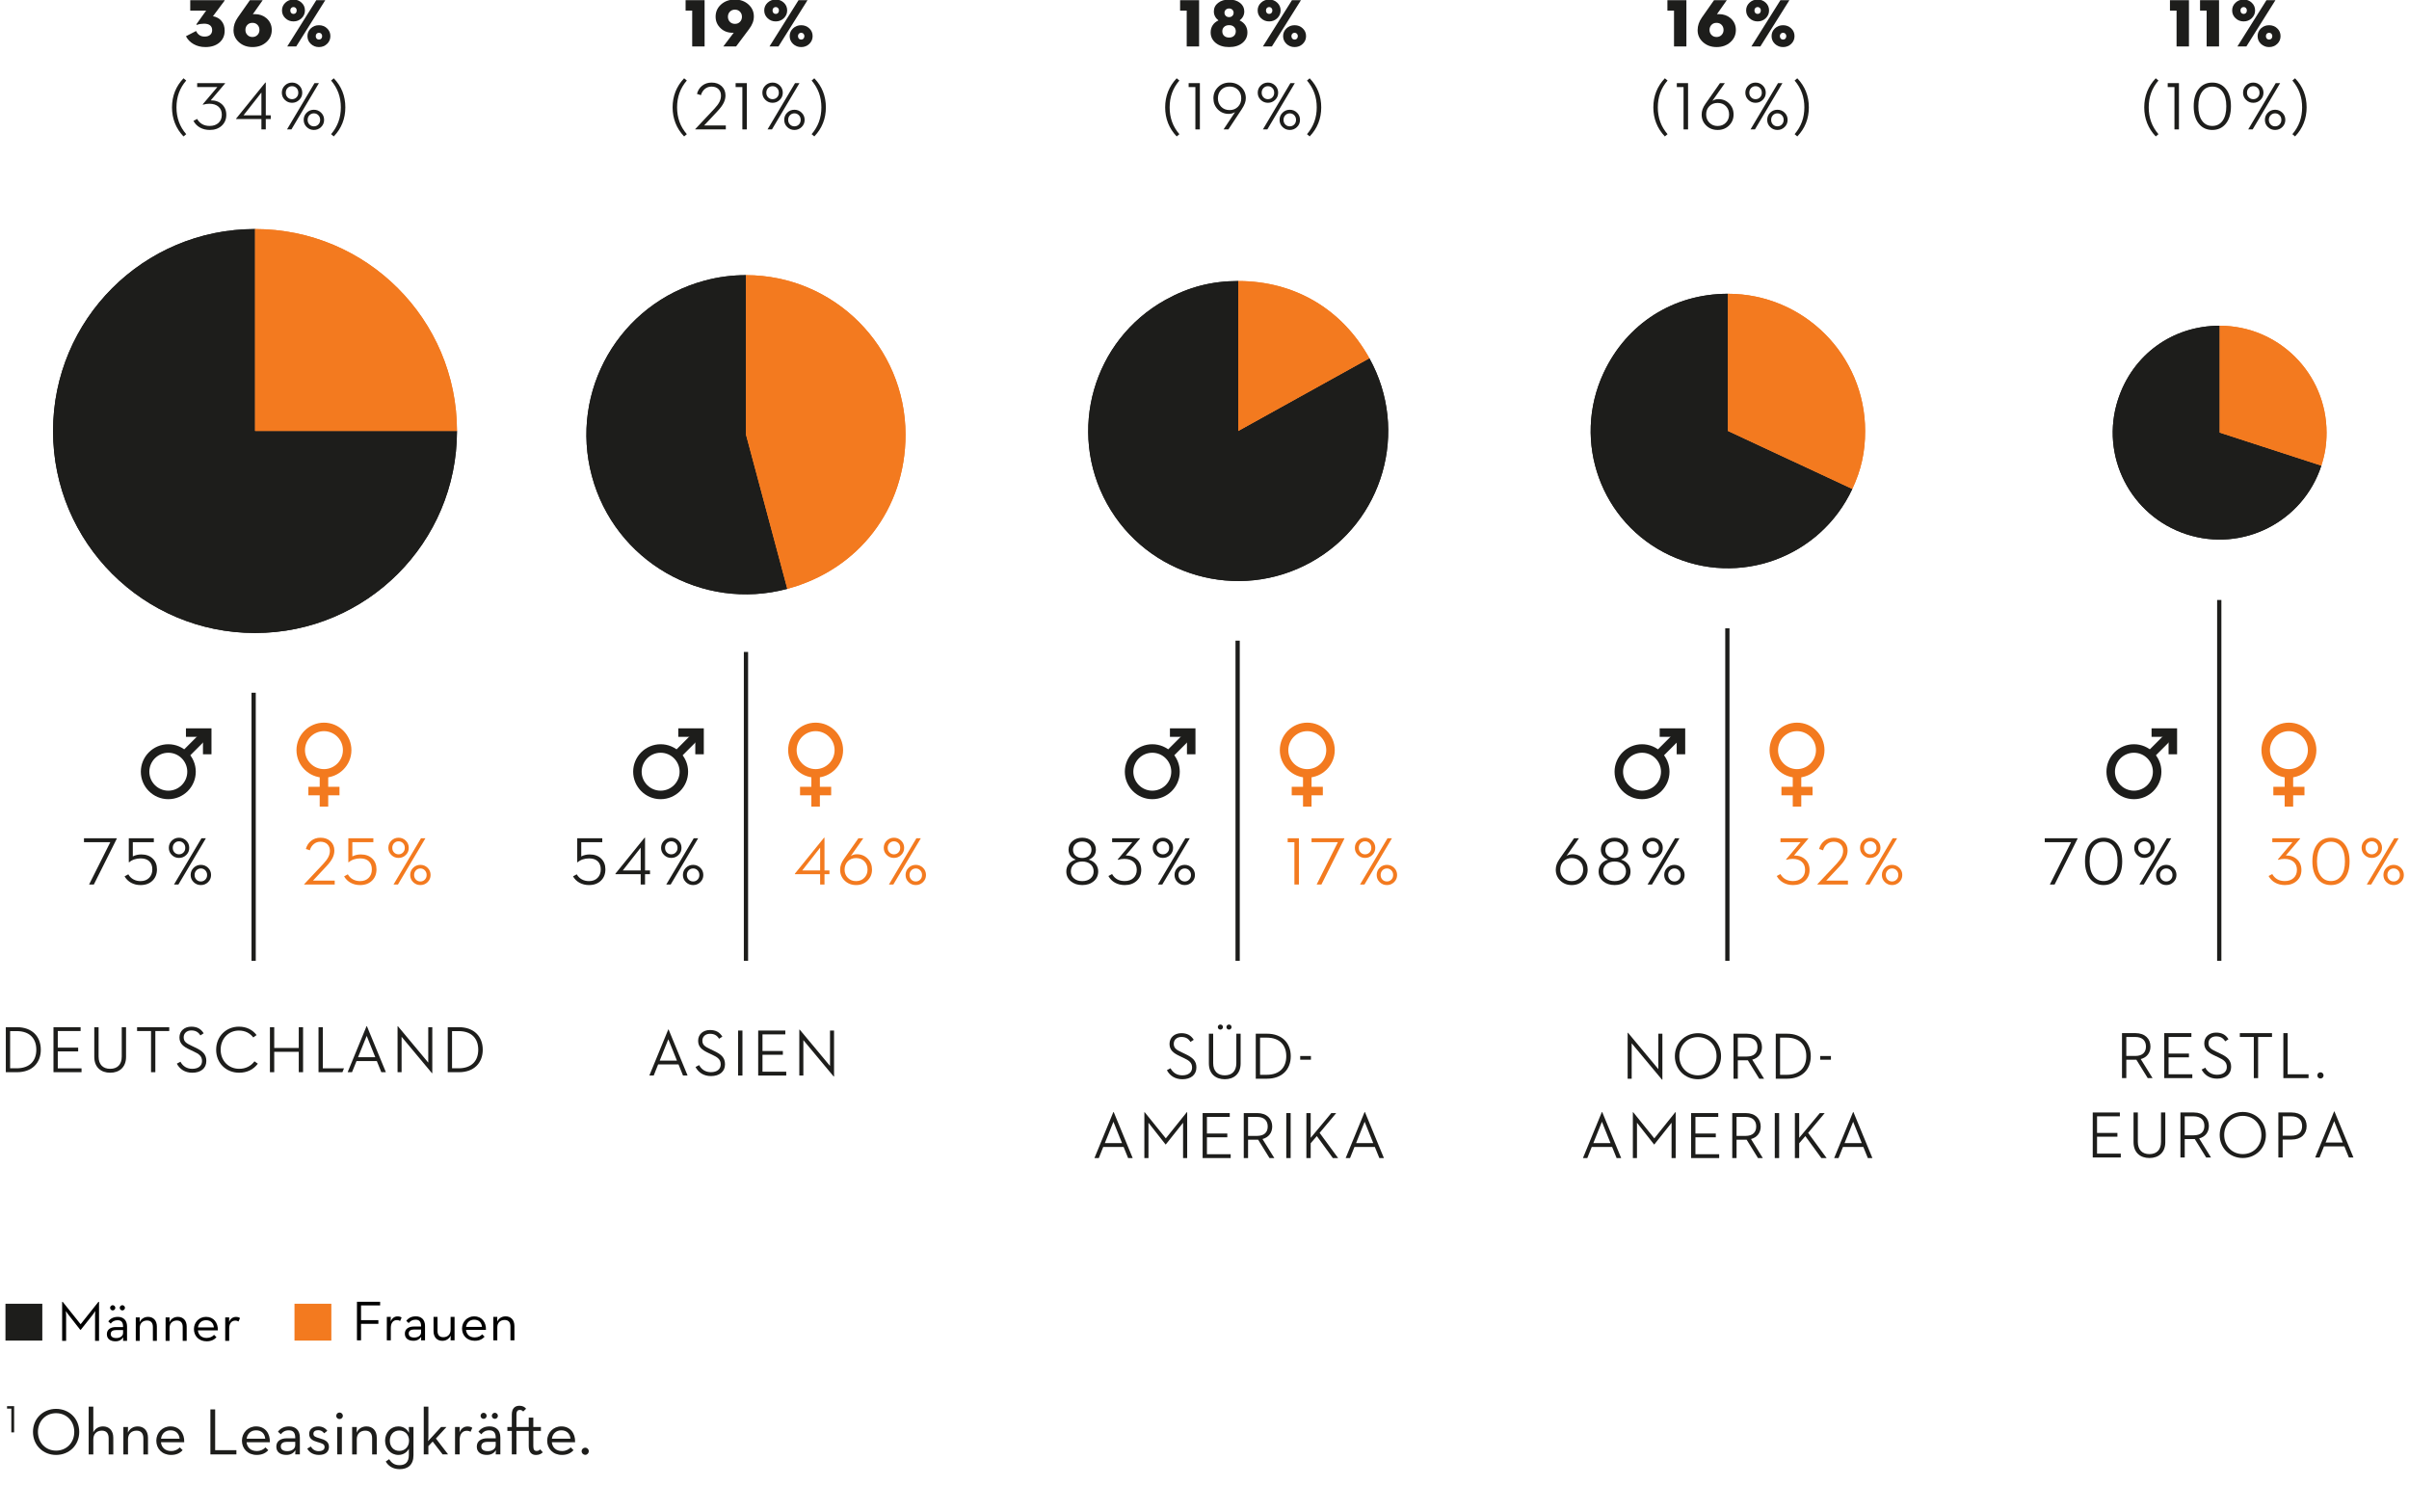 <svg id="Base_DE_2022_-_vektorisiert" xmlns="http://www.w3.org/2000/svg" xmlns:xlink="http://www.w3.org/1999/xlink" viewBox="0 0 510 320"><defs><clipPath id="clippath"><rect x="8.381" y="45.327" width="498.731" height="91.833" fill="none"/></clipPath><clipPath id="clippath-1"><rect x="15.666" y="-14.012" width="562.328" height="46.39" fill="none"/></clipPath><clipPath id="clippath-2"><rect x="15.666" y="-14.012" width="562.328" height="46.39" fill="none"/></clipPath><clipPath id="clippath-3"><rect x="15.666" y="-14.012" width="562.328" height="46.39" fill="none"/></clipPath><clipPath id="clippath-4"><rect x="15.666" y="-14.012" width="562.328" height="46.39" fill="none"/></clipPath><clipPath id="clippath-5"><rect x="15.666" y="-14.012" width="562.328" height="46.39" fill="none"/></clipPath><clipPath id="clippath-6"><rect x="8.381" y="45.327" width="498.731" height="91.833" fill="none"/></clipPath></defs><rect x="1.156" y="275.991" width="7.801" height="7.799" fill="#1d1d1b"/><rect x="62.345" y="275.991" width="7.802" height="7.799" fill="#f37a1f"/><rect x="53.248" y="146.645" width=".9" height="56.756" fill="#1d1d1b"/><path d="M68.583,164.616c-3.207,0-5.816-2.611-5.816-5.821s2.609-5.816,5.816-5.816,5.815,2.609,5.815,5.816-2.609,5.821-5.815,5.821Zm0-9.837c-2.215,0-4.016,1.802-4.016,4.016s1.801,4.021,4.016,4.021,4.015-1.804,4.015-4.021-1.801-4.016-4.015-4.016Z" fill="#f37a1f"/><rect x="67.683" y="164.159" width="1.801" height="6.588" fill="#f37a1f"/><rect x="65.285" y="166.56" width="6.588" height="1.8" fill="#f37a1f"/><path d="M35.632,169.179c-3.207,0-5.816-2.608-5.816-5.814s2.609-5.816,5.816-5.816,5.815,2.609,5.815,5.816-2.609,5.814-5.815,5.814Zm0-9.83c-2.215,0-4.016,1.802-4.016,4.016s1.801,4.014,4.016,4.014,4.015-1.801,4.015-4.014-1.801-4.016-4.015-4.016Z" fill="#1d1d1b"/><rect x="38.073" y="156.705" width="6.443" height="1.801" transform="translate(-99.365 75.388) rotate(-45.011)" fill="#1d1d1b"/><polygon points="44.77 159.674 42.969 159.674 42.969 155.982 39.366 155.982 39.366 154.182 44.77 154.182 44.77 159.674" fill="#1d1d1b"/><rect x="469.381" y="127.012" width=".9" height="76.388" fill="#1d1d1b"/><path d="M484.576,164.616c-3.207,0-5.816-2.611-5.816-5.821s2.609-5.816,5.816-5.816,5.816,2.609,5.816,5.816-2.609,5.821-5.816,5.821Zm0-9.837c-2.215,0-4.016,1.802-4.016,4.016s1.801,4.021,4.016,4.021,4.016-1.804,4.016-4.021-1.801-4.016-4.016-4.016Z" fill="#f37a1f"/><rect x="483.676" y="164.159" width="1.801" height="6.588" fill="#f37a1f"/><rect x="481.281" y="166.56" width="6.588" height="1.8" fill="#f37a1f"/><path d="M451.765,169.179c-3.207,0-5.816-2.608-5.816-5.814s2.609-5.816,5.816-5.816,5.816,2.609,5.816,5.816-2.609,5.814-5.816,5.814Zm0-9.83c-2.215,0-4.016,1.802-4.016,4.016s1.801,4.014,4.016,4.014,4.016-1.801,4.016-4.014-1.801-4.016-4.016-4.016Z" fill="#1d1d1b"/><rect x="454.203" y="156.705" width="6.443" height="1.801" transform="translate(22.573 369.693) rotate(-45.011)" fill="#1d1d1b"/><polygon points="460.903 159.674 459.103 159.674 459.103 155.982 455.499 155.982 455.499 154.182 460.903 154.182 460.903 159.674" fill="#1d1d1b"/><rect x="157.477" y="138.01" width=".9" height="65.39" fill="#1d1d1b"/><path d="M172.672,164.616c-3.207,0-5.816-2.611-5.816-5.821s2.609-5.816,5.816-5.816,5.816,2.609,5.816,5.816-2.609,5.821-5.816,5.821Zm0-9.837c-2.215,0-4.016,1.802-4.016,4.016s1.801,4.021,4.016,4.021,4.016-1.804,4.016-4.021-1.801-4.016-4.016-4.016Z" fill="#f37a1f"/><rect x="171.772" y="164.159" width="1.801" height="6.588" fill="#f37a1f"/><rect x="169.375" y="166.56" width="6.588" height="1.8" fill="#f37a1f"/><path d="M139.86,169.179c-3.207,0-5.816-2.608-5.816-5.814s2.609-5.816,5.816-5.816,5.816,2.609,5.816,5.816-2.609,5.814-5.816,5.814Zm0-9.83c-2.215,0-4.016,1.802-4.016,4.016s1.801,4.014,4.016,4.014,4.016-1.801,4.016-4.014-1.801-4.016-4.016-4.016Z" fill="#1d1d1b"/><rect x="142.305" y="156.705" width="6.443" height="1.801" transform="translate(-68.822 149.105) rotate(-45.011)" fill="#1d1d1b"/><polygon points="148.999 159.674 147.198 159.674 147.198 155.982 143.595 155.982 143.595 154.182 148.999 154.182 148.999 159.674" fill="#1d1d1b"/><rect x="261.565" y="135.62" width=".9" height="67.781" fill="#1d1d1b"/><path d="M276.76,164.616c-3.207,0-5.816-2.611-5.816-5.821s2.609-5.816,5.816-5.816,5.816,2.609,5.816,5.816-2.609,5.821-5.816,5.821Zm0-9.837c-2.215,0-4.016,1.802-4.016,4.016s1.801,4.021,4.016,4.021,4.016-1.804,4.016-4.021-1.801-4.016-4.016-4.016Z" fill="#f37a1f"/><rect x="275.859" y="164.159" width="1.801" height="6.588" fill="#f37a1f"/><rect x="273.466" y="166.56" width="6.588" height="1.8" fill="#f37a1f"/><path d="M243.948,169.179c-3.206,0-5.815-2.608-5.815-5.814s2.609-5.816,5.815-5.816,5.816,2.609,5.816,5.816-2.609,5.814-5.816,5.814Zm0-9.83c-2.214,0-4.015,1.802-4.015,4.016s1.801,4.014,4.015,4.014,4.016-1.801,4.016-4.014-1.801-4.016-4.016-4.016Z" fill="#1d1d1b"/><rect x="246.388" y="156.705" width="6.443" height="1.801" transform="translate(-38.323 222.717) rotate(-45.011)" fill="#1d1d1b"/><polygon points="253.087 159.674 251.286 159.674 251.286 155.982 247.683 155.982 247.683 154.182 253.087 154.182 253.087 159.674" fill="#1d1d1b"/><rect x="365.245" y="133.004" width=".9" height="70.396" fill="#1d1d1b"/><path d="M380.439,164.616c-3.207,0-5.816-2.611-5.816-5.821s2.609-5.816,5.816-5.816,5.816,2.609,5.816,5.816-2.609,5.821-5.816,5.821Zm0-9.837c-2.215,0-4.016,1.802-4.016,4.016s1.801,4.021,4.016,4.021,4.016-1.804,4.016-4.021-1.801-4.016-4.016-4.016Z" fill="#f37a1f"/><rect x="379.539" y="164.159" width="1.801" height="6.588" fill="#f37a1f"/><rect x="377.142" y="166.56" width="6.588" height="1.8" fill="#f37a1f"/><path d="M347.629,169.179c-3.207,0-5.816-2.608-5.816-5.814s2.609-5.816,5.816-5.816,5.815,2.609,5.815,5.816-2.609,5.814-5.815,5.814Zm0-9.83c-2.215,0-4.016,1.802-4.016,4.016s1.801,4.014,4.016,4.014,4.015-1.801,4.015-4.014-1.801-4.016-4.015-4.016Z" fill="#1d1d1b"/><rect x="350.07" y="156.705" width="6.443" height="1.801" transform="translate(-7.941 296.046) rotate(-45.011)" fill="#1d1d1b"/><polygon points="356.767 159.674 354.966 159.674 354.966 155.982 351.363 155.982 351.363 154.182 356.767 154.182 356.767 159.674" fill="#1d1d1b"/><g><path d="M143.646,225.328h-4.314l-.938,2.353h-.924l4.006-9.749h.07l4.02,9.749h-.966l-.953-2.353Zm-3.978-.812h3.642l-1.821-4.524-1.82,4.524Z" fill="#1d1d1b"/><path d="M148.012,225.469c.504,.952,1.372,1.499,2.493,1.499,1.303,0,2.073-.644,2.073-1.639,0-1.051-.645-1.513-1.793-2.045l-.771-.364c-1.373-.644-2.214-1.275-2.214-2.605,0-1.359,1.064-2.269,2.494-2.269,1.232,0,2.045,.448,2.633,1.401l-.7,.448c-.42-.715-1.036-1.051-1.919-1.051-.967,0-1.611,.603-1.611,1.443,0,.91,.519,1.261,1.682,1.807l.756,.364c1.527,.714,2.354,1.415,2.354,2.844,0,1.569-1.19,2.493-2.97,2.493-1.555,0-2.661-.756-3.277-1.919l.771-.406Z" fill="#1d1d1b"/><path d="M156.257,218.157h.924v9.525h-.924v-9.525Z" fill="#1d1d1b"/><path d="M160.513,218.157h5.743v.812h-4.832v3.516h4.313v.798h-4.313v3.586h5.028v.812h-5.939v-9.525Z" fill="#1d1d1b"/><path d="M170.075,220.188v7.494h-.854v-9.721h.084l6.416,7.69v-7.494h.854v9.721h-.084l-6.416-7.69Z" fill="#1d1d1b"/></g><g><path d="M247.808,226.139c.504,.952,1.372,1.499,2.493,1.499,1.303,0,2.073-.644,2.073-1.639,0-1.051-.645-1.513-1.793-2.045l-.771-.364c-1.373-.644-2.214-1.275-2.214-2.605,0-1.359,1.064-2.269,2.494-2.269,1.232,0,2.045,.448,2.633,1.401l-.7,.448c-.42-.715-1.036-1.051-1.919-1.051-.967,0-1.611,.603-1.611,1.443,0,.91,.519,1.261,1.682,1.807l.756,.364c1.527,.714,2.354,1.415,2.354,2.844,0,1.569-1.19,2.493-2.97,2.493-1.555,0-2.661-.756-3.277-1.919l.771-.406Z" fill="#1d1d1b"/><path d="M255.927,225.116v-6.289h.911v6.219c0,1.723,.967,2.591,2.451,2.591,1.499,0,2.451-.868,2.451-2.591v-6.219h.911v6.289c0,2.213-1.443,3.348-3.362,3.348s-3.362-1.135-3.362-3.348Zm1.892-7.69c0-.308,.266-.546,.546-.546s.547,.238,.547,.546-.267,.532-.547,.532-.546-.224-.546-.532Zm1.821,0c0-.308,.266-.546,.546-.546s.546,.238,.546,.546-.266,.532-.546,.532-.546-.224-.546-.532Z" fill="#1d1d1b"/><path d="M265.853,218.827h2.382c3.151,0,5.028,1.947,5.028,4.762s-1.863,4.763-5.028,4.763h-2.382v-9.525Zm2.298,8.699c2.815,0,4.16-1.625,4.16-3.936s-1.345-3.936-4.16-3.936h-1.387v7.872h1.387Z" fill="#1d1d1b"/><path d="M275.26,223.547h2.27v.784h-2.27v-.784Z" fill="#1d1d1b"/><path d="M237.877,242.799h-4.314l-.938,2.353h-.924l4.006-9.749h.07l4.02,9.749h-.966l-.953-2.353Zm-3.978-.812h3.642l-1.821-4.524-1.82,4.524Z" fill="#1d1d1b"/><path d="M242.271,235.431h.057l4.482,5.547,4.454-5.547h.07v9.721h-.869v-7.48l-3.655,4.594h-.057l-3.613-4.594v7.48h-.869v-9.721Z" fill="#1d1d1b"/><path d="M254.604,235.627h5.743v.812h-4.832v3.516h4.313v.798h-4.313v3.586h5.028v.812h-5.939v-9.525Z" fill="#1d1d1b"/><path d="M264.223,245.152h-.911v-9.525h2.844c2.06,0,3.18,1.233,3.18,2.844,0,1.289-.729,2.297-2.059,2.647l2.507,4.034h-1.022l-2.409-3.894h-2.129v3.894Zm1.877-4.693c1.555,0,2.283-.77,2.283-1.989,0-1.233-.743-2.031-2.283-2.031h-1.877v4.02h1.877Z" fill="#1d1d1b"/><path d="M272.314,235.627h.924v9.525h-.924v-9.525Z" fill="#1d1d1b"/><path d="M278.783,240.501l-1.303,1.513v3.138h-.911v-9.525h.911v5.239l4.37-5.239h1.036l-3.516,4.188,3.922,5.337h-1.12l-3.39-4.651Z" fill="#1d1d1b"/><path d="M291.063,242.799h-4.314l-.938,2.353h-.924l4.006-9.749h.07l4.02,9.749h-.966l-.953-2.353Zm-3.978-.812h3.642l-1.821-4.524-1.82,4.524Z" fill="#1d1d1b"/></g><g><path d="M345.437,220.86v7.494h-.854v-9.721h.084l6.416,7.69v-7.494h.854v9.721h-.084l-6.416-7.69Z" fill="#1d1d1b"/><path d="M354.578,223.592c0-2.815,2.185-4.875,4.889-4.875s4.889,2.059,4.889,4.875-2.186,4.875-4.889,4.875-4.889-2.059-4.889-4.875Zm8.824,0c0-2.311-1.667-4.048-3.936-4.048s-3.937,1.737-3.937,4.048,1.667,4.048,3.937,4.048,3.936-1.737,3.936-4.048Z" fill="#1d1d1b"/><path d="M367.907,228.354h-.911v-9.525h2.844c2.06,0,3.18,1.233,3.18,2.844,0,1.289-.729,2.297-2.06,2.647l2.508,4.034h-1.022l-2.409-3.894h-2.129v3.894Zm1.877-4.693c1.555,0,2.283-.77,2.283-1.989,0-1.233-.743-2.031-2.283-2.031h-1.877v4.02h1.877Z" fill="#1d1d1b"/><path d="M375.941,218.829h2.382c3.151,0,5.028,1.947,5.028,4.762s-1.863,4.763-5.028,4.763h-2.382v-9.525Zm2.298,8.699c2.815,0,4.16-1.625,4.16-3.936s-1.345-3.936-4.16-3.936h-1.387v7.872h1.387Z" fill="#1d1d1b"/><path d="M385.349,223.55h2.27v.784h-2.27v-.784Z" fill="#1d1d1b"/><path d="M341.295,242.801h-4.314l-.938,2.353h-.924l4.006-9.749h.07l4.02,9.749h-.966l-.953-2.353Zm-3.978-.812h3.642l-1.821-4.524-1.82,4.524Z" fill="#1d1d1b"/><path d="M345.689,235.433h.057l4.482,5.547,4.454-5.547h.07v9.721h-.869v-7.48l-3.655,4.594h-.057l-3.613-4.594v7.48h-.869v-9.721Z" fill="#1d1d1b"/><path d="M358.022,235.629h5.743v.812h-4.832v3.516h4.313v.798h-4.313v3.586h5.028v.812h-5.939v-9.525Z" fill="#1d1d1b"/><path d="M367.641,245.154h-.911v-9.525h2.844c2.06,0,3.18,1.233,3.18,2.844,0,1.289-.729,2.297-2.059,2.647l2.507,4.034h-1.022l-2.409-3.894h-2.129v3.894Zm1.877-4.693c1.555,0,2.283-.77,2.283-1.989,0-1.233-.743-2.031-2.283-2.031h-1.877v4.02h1.877Z" fill="#1d1d1b"/><path d="M375.732,235.629h.924v9.525h-.924v-9.525Z" fill="#1d1d1b"/><path d="M382.201,240.504l-1.303,1.513v3.138h-.911v-9.525h.911v5.239l4.37-5.239h1.036l-3.516,4.188,3.922,5.337h-1.12l-3.39-4.651Z" fill="#1d1d1b"/><path d="M394.48,242.801h-4.314l-.938,2.353h-.924l4.006-9.749h.07l4.02,9.749h-.966l-.953-2.353Zm-3.978-.812h3.642l-1.821-4.524-1.82,4.524Z" fill="#1d1d1b"/></g><g><path d="M450.152,228.228h-.911v-9.525h2.844c2.06,0,3.18,1.233,3.18,2.844,0,1.289-.729,2.297-2.059,2.647l2.507,4.034h-1.022l-2.409-3.894h-2.129v3.894Zm1.877-4.693c1.555,0,2.283-.77,2.283-1.989,0-1.233-.743-2.031-2.283-2.031h-1.877v4.02h1.877Z" fill="#1d1d1b"/><path d="M458.188,218.703h5.743v.812h-4.832v3.516h4.313v.798h-4.313v3.586h5.028v.812h-5.939v-9.525Z" fill="#1d1d1b"/><path d="M466.868,226.015c.504,.952,1.372,1.499,2.493,1.499,1.303,0,2.073-.644,2.073-1.639,0-1.051-.645-1.513-1.793-2.045l-.771-.364c-1.373-.644-2.214-1.275-2.214-2.605,0-1.359,1.064-2.269,2.494-2.269,1.232,0,2.045,.448,2.633,1.401l-.7,.448c-.42-.715-1.036-1.051-1.919-1.051-.967,0-1.611,.603-1.611,1.443,0,.91,.519,1.261,1.682,1.807l.756,.364c1.527,.714,2.354,1.415,2.354,2.844,0,1.569-1.19,2.493-2.97,2.493-1.555,0-2.661-.756-3.277-1.919l.771-.406Z" fill="#1d1d1b"/><path d="M477.144,219.516h-2.955v-.812h6.808v.812h-2.941v8.713h-.911v-8.713Z" fill="#1d1d1b"/><path d="M483.4,218.703h.911v8.713h4.426v.812h-5.337v-9.525Z" fill="#1d1d1b"/><path d="M490.597,227.654c0-.378,.308-.658,.658-.658,.336,0,.658,.28,.658,.658s-.322,.658-.658,.658c-.351,0-.658-.28-.658-.658Z" fill="#1d1d1b"/><path d="M443.046,235.503h5.743v.812h-4.832v3.516h4.313v.798h-4.313v3.586h5.028v.812h-5.939v-9.525Z" fill="#1d1d1b"/><path d="M451.685,241.792v-6.289h.91v6.219c0,1.723,.967,2.592,2.451,2.592,1.499,0,2.451-.868,2.451-2.592v-6.219h.91v6.289c0,2.213-1.442,3.348-3.361,3.348s-3.361-1.135-3.361-3.348Z" fill="#1d1d1b"/><path d="M462.521,245.028h-.911v-9.525h2.844c2.06,0,3.18,1.233,3.18,2.844,0,1.289-.729,2.297-2.06,2.647l2.508,4.034h-1.022l-2.409-3.894h-2.129v3.894Zm1.877-4.693c1.555,0,2.283-.77,2.283-1.989,0-1.233-.743-2.031-2.283-2.031h-1.877v4.02h1.877Z" fill="#1d1d1b"/><path d="M469.926,240.266c0-2.816,2.185-4.875,4.889-4.875s4.889,2.059,4.889,4.875-2.186,4.875-4.889,4.875-4.889-2.059-4.889-4.875Zm8.824,0c0-2.311-1.667-4.048-3.936-4.048s-3.937,1.737-3.937,4.048,1.667,4.048,3.937,4.048,3.936-1.737,3.936-4.048Z" fill="#1d1d1b"/><path d="M483.255,245.028h-.911v-9.525h2.802c2.059,0,3.18,1.219,3.18,2.872s-1.121,2.857-3.18,2.857h-1.891v3.796Zm1.835-4.608c1.555,0,2.283-.812,2.283-2.045,0-1.247-.743-2.059-2.283-2.059h-1.835v4.104h1.835Z" fill="#1d1d1b"/><path d="M496.318,242.675h-4.314l-.938,2.353h-.924l4.006-9.749h.07l4.02,9.749h-.966l-.953-2.353Zm-3.978-.812h3.642l-1.821-4.524-1.82,4.524Z" fill="#1d1d1b"/></g><g><path d="M1.23,217.448H3.611c3.151,0,5.028,1.947,5.028,4.762s-1.863,4.763-5.028,4.763H1.23v-9.525Zm2.298,8.699c2.815,0,4.16-1.625,4.16-3.936s-1.345-3.936-4.16-3.936h-1.387v7.872h1.387Z" fill="#1d1d1b"/><path d="M11.323,217.448h5.743v.812h-4.832v3.516h4.313v.798h-4.313v3.586h5.028v.812h-5.939v-9.525Z" fill="#1d1d1b"/><path d="M19.961,223.737v-6.289h.911v6.219c0,1.723,.967,2.591,2.451,2.591,1.499,0,2.451-.868,2.451-2.591v-6.219h.911v6.289c0,2.213-1.443,3.348-3.362,3.348s-3.362-1.135-3.362-3.348Z" fill="#1d1d1b"/><path d="M31.975,218.26h-2.955v-.812h6.808v.812h-2.941v8.713h-.911v-8.713Z" fill="#1d1d1b"/><path d="M38.204,224.76c.504,.952,1.372,1.499,2.493,1.499,1.303,0,2.073-.644,2.073-1.639,0-1.051-.645-1.513-1.793-2.045l-.771-.364c-1.373-.644-2.214-1.275-2.214-2.605,0-1.359,1.065-2.269,2.494-2.269,1.232,0,2.045,.448,2.633,1.401l-.7,.448c-.42-.715-1.036-1.051-1.919-1.051-.967,0-1.611,.603-1.611,1.443,0,.91,.519,1.261,1.682,1.807l.756,.364c1.527,.714,2.354,1.415,2.354,2.844,0,1.569-1.19,2.493-2.97,2.493-1.555,0-2.661-.756-3.277-1.919l.771-.406Z" fill="#1d1d1b"/><path d="M45.763,222.21c0-2.829,2.115-4.875,4.818-4.875,1.611,0,2.886,.658,3.74,1.779l-.7,.504c-.715-.925-1.724-1.457-3.054-1.457-2.214,0-3.853,1.737-3.853,4.048,0,2.339,1.667,4.048,3.922,4.048,1.373,0,2.479-.574,3.236-1.583l.714,.504c-.938,1.233-2.269,1.905-3.978,1.905-2.731,0-4.861-2.045-4.847-4.875Z" fill="#1d1d1b"/><path d="M63.252,217.448h.91v9.525h-.91v-4.314h-5.196v4.314h-.911v-9.525h.911v4.398h5.196v-4.398Z" fill="#1d1d1b"/><path d="M67.435,217.448h.911v8.713h4.482l-.337,.812h-5.057v-9.525Zm12.341,7.172h-4.3l-.953,2.353h-.925l4.007-9.749h.069l4.021,9.749h-.967l-.952-2.353Zm-3.979-.812h3.656l-1.821-4.524-1.835,4.524Z" fill="#1d1d1b"/><path d="M85.02,219.479v7.494h-.854v-9.721h.084l6.416,7.69v-7.494h.854v9.721h-.084l-6.416-7.69Z" fill="#1d1d1b"/><path d="M94.79,217.448h2.382c3.151,0,5.028,1.947,5.028,4.762s-1.863,4.763-5.028,4.763h-2.382v-9.525Zm2.298,8.699c2.815,0,4.16-1.625,4.16-3.936s-1.345-3.936-4.16-3.936h-1.387v7.872h1.387Z" fill="#1d1d1b"/></g><g><path d="M2.397,298.191h-.906v-.522h1.502v5.551h-.596v-5.029Z" fill="#1d1d1b"/><path d="M6.982,303.12c0-2.872,2.186-4.875,4.889-4.875,2.718,0,4.903,2.003,4.903,4.875s-2.186,4.875-4.903,4.875c-2.703,0-4.889-2.003-4.889-4.875Zm8.741,0c0-2.269-1.625-3.964-3.853-3.964-2.213,0-3.838,1.695-3.838,3.964s1.625,3.964,3.838,3.964c2.228,0,3.853-1.695,3.853-3.964Z" fill="#1d1d1b"/><path d="M18.774,297.769h.98v5.449c.364-.771,1.121-1.261,2.06-1.261,1.288,0,2.171,.882,2.171,2.396v3.53h-.98v-3.418c0-1.022-.477-1.611-1.442-1.611-1.079,0-1.808,.687-1.808,1.835v3.194h-.98v-10.113Z" fill="#1d1d1b"/><path d="M26.119,302.083h.98l-.027,1.191c.378-.827,1.148-1.317,2.087-1.317,1.288,0,2.171,.882,2.171,2.396v3.53h-.98v-3.418c0-1.022-.477-1.611-1.442-1.611-1.079,0-1.808,.687-1.808,1.835v3.194h-.98v-5.799Z" fill="#1d1d1b"/><path d="M36.228,307.168c.869,0,1.457-.35,1.835-.771l.603,.588c-.532,.603-1.303,1.009-2.438,1.009-1.905,0-3.138-1.317-3.138-3.012s1.303-3.026,2.998-3.026c1.863,0,2.983,1.429,2.913,3.348h-4.931c.126,1.106,.883,1.863,2.157,1.863Zm1.793-2.605c-.084-.995-.714-1.779-1.933-1.779-1.106,0-1.85,.714-2.003,1.779h3.936Z" fill="#1d1d1b"/><path d="M44.543,298.357h1.008v8.629h4.497v.896h-5.505v-9.525Z" fill="#1d1d1b"/><path d="M54.358,307.168c.869,0,1.457-.35,1.835-.771l.603,.588c-.532,.603-1.303,1.009-2.438,1.009-1.905,0-3.138-1.317-3.138-3.012s1.303-3.026,2.998-3.026c1.863,0,2.983,1.429,2.913,3.348h-4.931c.126,1.106,.883,1.863,2.157,1.863Zm1.793-2.605c-.084-.995-.714-1.779-1.933-1.779-1.106,0-1.85,.714-2.003,1.779h3.936Z" fill="#1d1d1b"/><path d="M62.504,304.338c0-1.121-.505-1.555-1.359-1.555-.812,0-1.33,.35-1.694,.84l-.603-.546c.504-.687,1.261-1.121,2.367-1.121,1.289,0,2.27,.756,2.27,2.367v3.558h-.98l.042-.869c-.393,.588-.995,.981-1.92,.981-1.232,0-2.129-.561-2.129-1.765,0-1.191,.98-1.751,2.199-1.751h1.808v-.14Zm-1.737,.882c-.742,0-1.316,.266-1.316,.967,0,.658,.49,1.008,1.4,1.008,.896,0,1.653-.49,1.653-1.247v-.729h-1.737Z" fill="#1d1d1b"/><path d="M65.047,306.65l.757-.435c.336,.561,.84,.98,1.681,.98,.784,0,1.232-.336,1.232-.868,0-.63-.504-.771-1.513-1.065-.91-.266-1.751-.63-1.751-1.723,0-1.009,.841-1.583,1.905-1.583,.882,0,1.526,.364,1.933,.938l-.672,.519c-.294-.406-.7-.659-1.261-.659-.631,0-1.009,.294-1.009,.743,0,.546,.351,.7,1.373,.995,.98,.266,1.919,.658,1.919,1.779,0,.98-.658,1.723-2.115,1.723-1.274,0-2.102-.617-2.479-1.345Z" fill="#1d1d1b"/><path d="M71.183,299.716c0-.406,.336-.7,.7-.7s.7,.294,.7,.7-.336,.687-.7,.687-.7-.28-.7-.687Zm.21,2.367h.98v5.799h-.98v-5.799Z" fill="#1d1d1b"/><path d="M74.552,302.083h.98l-.027,1.191c.378-.827,1.148-1.317,2.087-1.317,1.288,0,2.171,.882,2.171,2.396v3.53h-.98v-3.418c0-1.022-.477-1.611-1.442-1.611-1.079,0-1.808,.687-1.808,1.835v3.194h-.98v-5.799Z" fill="#1d1d1b"/><path d="M81.663,309.395l.729-.504c.49,.812,1.162,1.274,2.185,1.274,1.247,0,1.976-.645,1.976-2.171v-1.317c-.379,.756-1.177,1.317-2.214,1.317-1.583,0-2.815-1.289-2.815-3.026,0-1.723,1.232-3.012,2.802-3.012,1.106,0,1.849,.574,2.255,1.373l-.027-1.247h.98v5.981c0,2.046-1.205,2.942-2.928,2.942-1.429,0-2.396-.673-2.941-1.611Zm4.931-4.426c0-1.247-.827-2.143-2.06-2.143-1.219,0-2.003,.896-2.003,2.143,0,1.261,.784,2.171,2.003,2.171,1.232,0,2.06-.911,2.06-2.171Z" fill="#1d1d1b"/><path d="M90.691,307.882h-.98v-10.113h.98v6.485c0,.294-.027,.588-.07,.826l2.76-2.998h1.135l-2.228,2.438,2.578,3.362h-1.163l-2.101-2.717-.911,.952v1.765Z" fill="#1d1d1b"/><path d="M96.333,302.083h.98l-.027,1.135c.363-.882,1.008-1.247,1.694-1.247,.435,0,.742,.098,1.009,.28l-.378,.854c-.183-.126-.435-.224-.799-.224-.826,0-1.499,.588-1.499,1.947v3.054h-.98v-5.799Z" fill="#1d1d1b"/><path d="M104.947,304.338c0-1.121-.505-1.555-1.359-1.555-.812,0-1.33,.35-1.694,.84l-.603-.546c.504-.687,1.261-1.121,2.367-1.121,1.289,0,2.27,.756,2.27,2.367v3.558h-.98l.042-.869c-.393,.588-.995,.981-1.92,.981-1.232,0-2.129-.561-2.129-1.765,0-1.191,.98-1.751,2.199-1.751h1.808v-.14Zm-3.208-4.623c0-.35,.308-.644,.645-.644s.644,.294,.644,.644c0,.364-.308,.645-.644,.645s-.645-.28-.645-.645Zm1.471,5.505c-.742,0-1.316,.266-1.316,.967,0,.658,.49,1.008,1.4,1.008,.896,0,1.653-.49,1.653-1.247v-.729h-1.737Zm.91-5.505c0-.35,.309-.644,.645-.644s.645,.294,.645,.644c0,.364-.309,.645-.645,.645s-.645-.28-.645-.645Z" fill="#1d1d1b"/><path d="M111.939,306.131v-3.222h-2.604v4.973h-.981v-4.973h-.938v-.827h.938v-2.633c0-1.303,.659-1.863,1.625-1.863,.7,0,1.135,.294,1.401,.63l-.616,.588c-.196-.21-.379-.336-.715-.336-.42,0-.714,.224-.714,.98v2.633h2.604v-1.989h.967v1.989h1.611v.827h-1.611v3.236c0,.771,.267,1.008,.687,1.008,.393,0,.603-.168,.784-.336l.532,.616c-.252,.266-.7,.574-1.414,.574-.883,0-1.556-.504-1.556-1.877Z" fill="#1d1d1b"/><path d="M118.978,307.168c.869,0,1.457-.35,1.835-.771l.603,.588c-.532,.603-1.303,1.009-2.438,1.009-1.905,0-3.138-1.317-3.138-3.012s1.303-3.026,2.998-3.026c1.863,0,2.983,1.429,2.913,3.348h-4.931c.126,1.106,.883,1.863,2.157,1.863Zm1.793-2.605c-.084-.995-.714-1.779-1.933-1.779-1.106,0-1.85,.714-2.003,1.779h3.936Z" fill="#1d1d1b"/><path d="M123.134,307.21c0-.434,.364-.756,.756-.756,.406,0,.757,.322,.757,.756s-.351,.77-.757,.77c-.392,0-.756-.336-.756-.77Z" fill="#1d1d1b"/></g><g><path d="M64.397,187.243v-.072l4.061-4.32c.499-.537,.854-1.02,1.065-1.447,.211-.427,.316-.866,.316-1.317,0-.566-.18-1.024-.54-1.375-.359-.35-.847-.526-1.461-.526-.538,0-1.006,.163-1.404,.49s-.679,.768-.842,1.324l-.836-.273c.192-.729,.564-1.31,1.116-1.742,.552-.432,1.212-.648,1.979-.648,.874,0,1.582,.252,2.124,.756s.813,1.159,.813,1.965c0,.528-.13,1.054-.389,1.577-.259,.523-.691,1.106-1.296,1.75l-2.836,3.023h4.593v.835h-6.465Z" fill="#f37a1f"/><path d="M78.752,186.436c-.634,.615-1.474,.922-2.52,.922-.739,0-1.404-.161-1.994-.482-.591-.322-1.054-.775-1.39-1.361l.792-.432c.259,.461,.614,.816,1.065,1.065,.451,.25,.96,.374,1.526,.374,.758,0,1.363-.228,1.814-.684,.451-.456,.677-1.053,.677-1.793s-.214-1.312-.641-1.72c-.428-.408-1.035-.612-1.822-.612-.489,0-.945,.072-1.367,.216-.423,.144-.782,.351-1.08,.619l-.072-.043v-5.054h5.299v.835h-4.449v3.009c.26-.134,.538-.238,.835-.31,.298-.072,.614-.108,.95-.108,1.008,0,1.814,.288,2.419,.864,.605,.576,.907,1.339,.907,2.289,0,.989-.316,1.791-.95,2.405Z" fill="#f37a1f"/></g><path d="M85.903,180.994c-.423,.413-.932,.619-1.526,.619s-1.104-.206-1.526-.619c-.423-.413-.634-.917-.634-1.512,0-.605,.211-1.113,.634-1.526,.423-.413,.931-.619,1.526-.619s1.104,.207,1.526,.619c.422,.413,.634,.921,.634,1.526,0,.595-.212,1.099-.634,1.512Zm-2.47-.533c.255,.259,.569,.389,.943,.389s.688-.13,.943-.389c.254-.259,.381-.585,.381-.979,0-.403-.127-.734-.381-.993-.255-.259-.569-.389-.943-.389s-.688,.129-.943,.389c-.254,.259-.381,.59-.381,.993,0,.394,.127,.72,.381,.979Zm-.122,6.782l5.816-9.791h.937l-5.817,9.791h-.936Zm7.214-.504c-.423,.413-.932,.619-1.526,.619s-1.104-.206-1.526-.619c-.423-.413-.634-.917-.634-1.512,0-.605,.211-1.113,.634-1.526,.422-.413,.931-.619,1.526-.619s1.104,.207,1.526,.619c.422,.413,.633,.921,.633,1.526,0,.595-.211,1.099-.633,1.512Zm-2.47-.533c.254,.259,.568,.389,.943,.389s.688-.13,.942-.389c.255-.259,.382-.585,.382-.979s-.127-.722-.382-.986c-.254-.264-.568-.396-.942-.396s-.689,.132-.943,.396c-.255,.264-.382,.593-.382,.986s.127,.72,.382,.979Z" fill="#f37a1f"/><g><path d="M18.858,187.243l4.492-8.956h-5.572v-.835h6.954v.072l-4.866,9.719h-1.008Z" fill="#1d1d1b"/><path d="M32.277,186.436c-.634,.615-1.474,.922-2.52,.922-.739,0-1.404-.161-1.994-.482-.591-.322-1.054-.775-1.39-1.361l.792-.432c.259,.461,.614,.816,1.065,1.065,.451,.25,.96,.374,1.526,.374,.758,0,1.363-.228,1.814-.684,.451-.456,.677-1.053,.677-1.793s-.214-1.312-.641-1.72c-.428-.408-1.035-.612-1.822-.612-.489,0-.945,.072-1.367,.216-.423,.144-.782,.351-1.08,.619l-.072-.043v-5.054h5.299v.835h-4.449v3.009c.26-.134,.538-.238,.835-.31,.298-.072,.614-.108,.95-.108,1.008,0,1.814,.288,2.419,.864,.605,.576,.907,1.339,.907,2.289,0,.989-.316,1.791-.95,2.405Z" fill="#1d1d1b"/></g><path d="M39.428,180.994c-.423,.413-.932,.619-1.526,.619s-1.104-.206-1.526-.619c-.423-.413-.634-.917-.634-1.512,0-.605,.211-1.113,.634-1.526,.423-.413,.931-.619,1.526-.619s1.104,.207,1.526,.619c.422,.413,.634,.921,.634,1.526,0,.595-.212,1.099-.634,1.512Zm-2.47-.533c.255,.259,.569,.389,.943,.389s.688-.13,.943-.389c.254-.259,.381-.585,.381-.979,0-.403-.127-.734-.381-.993-.255-.259-.569-.389-.943-.389s-.688,.129-.943,.389c-.254,.259-.381,.59-.381,.993,0,.394,.127,.72,.381,.979Zm-.122,6.782l5.816-9.791h.937l-5.817,9.791h-.936Zm7.214-.504c-.423,.413-.932,.619-1.526,.619s-1.104-.206-1.526-.619c-.423-.413-.634-.917-.634-1.512,0-.605,.211-1.113,.634-1.526,.422-.413,.931-.619,1.526-.619s1.104,.207,1.526,.619c.422,.413,.633,.921,.633,1.526,0,.595-.211,1.099-.633,1.512Zm-2.47-.533c.254,.259,.568,.389,.943,.389s.688-.13,.942-.389c.255-.259,.382-.585,.382-.979s-.127-.722-.382-.986c-.254-.264-.568-.396-.942-.396s-.689,.132-.943,.396c-.255,.264-.382,.593-.382,.986s.127,.72,.382,.979Z" fill="#1d1d1b"/><g><path d="M174.55,184.262h1.051v.792h-1.051v2.188h-.922v-2.188h-5.342v-.114l6.163-7.604h.101v6.926Zm-.922,0v-4.823l-3.786,4.823h3.786Z" fill="#f37a1f"/><path d="M183.656,186.415c-.639,.629-1.442,.943-2.412,.943s-1.775-.312-2.419-.936c-.643-.624-.964-1.396-.964-2.318,0-.384,.064-.76,.194-1.13,.129-.369,.333-.751,.611-1.145l3.067-4.377h1.036l-2.649,3.758c.183-.125,.384-.218,.605-.281,.221-.062,.446-.094,.677-.094,.911,0,1.675,.312,2.289,.936,.614,.624,.921,1.397,.921,2.318s-.318,1.697-.957,2.325Zm-4.161-.59c.456,.466,1.034,.698,1.735,.698,.71,0,1.293-.233,1.749-.698s.684-1.044,.684-1.735c0-.71-.223-1.296-.669-1.757-.446-.461-1.034-.691-1.764-.691-.711,0-1.291,.23-1.742,.691-.452,.461-.677,1.046-.677,1.757,0,.691,.228,1.27,.684,1.735Z" fill="#f37a1f"/></g><path d="M190.782,180.994c-.423,.413-.932,.619-1.526,.619s-1.104-.206-1.526-.619c-.423-.413-.634-.917-.634-1.512,0-.605,.211-1.113,.634-1.526,.423-.413,.931-.619,1.526-.619s1.104,.207,1.526,.619c.422,.413,.634,.921,.634,1.526,0,.595-.212,1.099-.634,1.512Zm-2.47-.533c.255,.259,.569,.389,.943,.389s.688-.13,.943-.389c.254-.259,.381-.585,.381-.979,0-.403-.127-.734-.381-.993-.255-.259-.569-.389-.943-.389s-.688,.129-.943,.389c-.254,.259-.381,.59-.381,.993,0,.394,.127,.72,.381,.979Zm-.122,6.782l5.816-9.791h.937l-5.817,9.791h-.936Zm7.214-.504c-.423,.413-.932,.619-1.526,.619s-1.104-.206-1.526-.619c-.423-.413-.634-.917-.634-1.512,0-.605,.211-1.113,.634-1.526,.422-.413,.931-.619,1.526-.619s1.104,.207,1.526,.619c.422,.413,.633,.921,.633,1.526,0,.595-.211,1.099-.633,1.512Zm-2.47-.533c.254,.259,.568,.389,.943,.389s.688-.13,.942-.389c.255-.259,.382-.585,.382-.979s-.127-.722-.382-.986c-.254-.264-.568-.396-.942-.396s-.689,.132-.943,.396c-.255,.264-.382,.593-.382,.986s.127,.72,.382,.979Z" fill="#f37a1f"/><g><path d="M127.214,186.436c-.634,.615-1.474,.922-2.52,.922-.739,0-1.404-.161-1.994-.482-.591-.322-1.054-.775-1.39-1.361l.792-.432c.259,.461,.614,.816,1.065,1.065,.451,.25,.96,.374,1.526,.374,.758,0,1.363-.228,1.814-.684,.451-.456,.677-1.053,.677-1.793s-.214-1.312-.641-1.72c-.428-.408-1.035-.612-1.822-.612-.489,0-.945,.072-1.367,.216-.423,.144-.782,.351-1.08,.619l-.072-.043v-5.054h5.299v.835h-4.449v3.009c.26-.134,.538-.238,.835-.31,.298-.072,.614-.108,.95-.108,1.008,0,1.814,.288,2.419,.864,.605,.576,.907,1.339,.907,2.289,0,.989-.316,1.791-.95,2.405Z" fill="#1d1d1b"/><path d="M136.559,184.262h1.051v.792h-1.051v2.188h-.922v-2.188h-5.342v-.114l6.163-7.604h.101v6.926Zm-.922,0v-4.823l-3.786,4.823h3.786Z" fill="#1d1d1b"/></g><path d="M143.643,180.994c-.423,.413-.932,.619-1.526,.619s-1.104-.206-1.526-.619c-.423-.413-.634-.917-.634-1.512,0-.605,.211-1.113,.634-1.526,.423-.413,.931-.619,1.526-.619s1.104,.207,1.526,.619c.422,.413,.634,.921,.634,1.526,0,.595-.212,1.099-.634,1.512Zm-2.47-.533c.255,.259,.569,.389,.943,.389s.688-.13,.943-.389c.254-.259,.381-.585,.381-.979,0-.403-.127-.734-.381-.993-.255-.259-.569-.389-.943-.389s-.688,.129-.943,.389c-.254,.259-.381,.59-.381,.993,0,.394,.127,.72,.381,.979Zm-.122,6.782l5.816-9.791h.937l-5.817,9.791h-.936Zm7.214-.504c-.423,.413-.932,.619-1.526,.619s-1.104-.206-1.526-.619c-.423-.413-.634-.917-.634-1.512,0-.605,.211-1.113,.634-1.526,.422-.413,.931-.619,1.526-.619s1.104,.207,1.526,.619c.422,.413,.633,.921,.633,1.526,0,.595-.211,1.099-.633,1.512Zm-2.47-.533c.254,.259,.568,.389,.943,.389s.688-.13,.942-.389c.255-.259,.382-.585,.382-.979s-.127-.722-.382-.986c-.254-.264-.568-.396-.942-.396s-.689,.132-.943,.396c-.255,.264-.382,.593-.382,.986s.127,.72,.382,.979Z" fill="#1d1d1b"/><path d="M290.52,180.994c-.423,.413-.932,.619-1.526,.619s-1.104-.206-1.526-.619c-.423-.413-.634-.917-.634-1.512,0-.605,.211-1.113,.634-1.526,.423-.413,.931-.619,1.526-.619s1.104,.207,1.526,.619c.422,.413,.634,.921,.634,1.526,0,.595-.212,1.099-.634,1.512Zm-2.47-.533c.255,.259,.569,.389,.943,.389s.688-.13,.943-.389c.254-.259,.381-.585,.381-.979,0-.403-.127-.734-.381-.993-.255-.259-.569-.389-.943-.389s-.688,.129-.943,.389c-.254,.259-.381,.59-.381,.993,0,.394,.127,.72,.381,.979Zm-.122,6.782l5.816-9.791h.937l-5.817,9.791h-.936Zm7.214-.504c-.423,.413-.932,.619-1.526,.619s-1.104-.206-1.526-.619c-.423-.413-.634-.917-.634-1.512,0-.605,.211-1.113,.634-1.526,.422-.413,.931-.619,1.526-.619s1.104,.207,1.526,.619c.422,.413,.633,.921,.633,1.526,0,.595-.211,1.099-.633,1.512Zm-2.47-.533c.254,.259,.568,.389,.943,.389s.688-.13,.942-.389c.255-.259,.382-.585,.382-.979s-.127-.722-.382-.986c-.254-.264-.568-.396-.942-.396s-.689,.132-.943,.396c-.255,.264-.382,.593-.382,.986s.127,.72,.382,.979Z" fill="#f37a1f"/><g><path d="M231.179,178.057c.552,.48,.827,1.075,.827,1.785,0,.509-.132,.946-.396,1.31-.265,.365-.641,.639-1.13,.821,.633,.192,1.127,.506,1.482,.943s.533,.958,.533,1.562c0,.845-.314,1.536-.943,2.073-.629,.538-1.438,.806-2.426,.806s-1.8-.269-2.434-.806c-.634-.537-.95-1.229-.95-2.073,0-.605,.175-1.125,.525-1.562s.842-.751,1.476-.943c-.489-.182-.866-.456-1.13-.821-.265-.365-.396-.801-.396-1.31,0-.71,.276-1.305,.828-1.785s1.24-.72,2.066-.72,1.514,.24,2.066,.72Zm-3.809,7.897c.441,.379,1.027,.569,1.757,.569,.72,0,1.3-.189,1.742-.569,.441-.379,.662-.876,.662-1.49,0-.624-.221-1.128-.662-1.512-.442-.384-1.022-.576-1.742-.576s-1.304,.194-1.75,.583c-.446,.389-.669,.89-.669,1.505s.221,1.111,.662,1.49Zm.338-4.809c.36,.322,.833,.482,1.419,.482,.575,0,1.044-.161,1.403-.482,.36-.322,.54-.737,.54-1.246,0-.518-.18-.94-.54-1.267-.359-.326-.833-.49-1.418-.49-.576,0-1.044,.163-1.404,.49-.359,.326-.54,.749-.54,1.267,0,.509,.181,.924,.54,1.246Z" fill="#1d1d1b"/><path d="M240.638,186.465c-.647,.595-1.49,.893-2.526,.893-.777,0-1.467-.168-2.066-.504s-1.063-.806-1.39-1.411l.777-.417c.278,.49,.639,.859,1.08,1.109,.441,.25,.965,.374,1.569,.374,.787,0,1.413-.216,1.879-.648,.466-.432,.698-1.008,.698-1.728s-.235-1.286-.705-1.699c-.471-.413-1.113-.619-1.93-.619-.23,0-.458,.017-.684,.051s-.444,.084-.655,.151l-.058-.086,3.081-3.643h-4.262v-.835h5.903v.072l-3.038,3.571c.97-.009,1.762,.269,2.376,.835,.614,.566,.921,1.31,.921,2.232,0,.941-.323,1.709-.972,2.304Z" fill="#1d1d1b"/></g><path d="M247.721,180.994c-.423,.413-.932,.619-1.526,.619s-1.104-.206-1.526-.619c-.423-.413-.634-.917-.634-1.512,0-.605,.211-1.113,.634-1.526,.423-.413,.931-.619,1.526-.619s1.104,.207,1.526,.619c.422,.413,.634,.921,.634,1.526,0,.595-.212,1.099-.634,1.512Zm-2.47-.533c.255,.259,.569,.389,.943,.389s.688-.13,.943-.389c.254-.259,.381-.585,.381-.979,0-.403-.127-.734-.381-.993-.255-.259-.569-.389-.943-.389s-.688,.129-.943,.389c-.254,.259-.381,.59-.381,.993,0,.394,.127,.72,.381,.979Zm-.122,6.782l5.816-9.791h.937l-5.817,9.791h-.936Zm7.214-.504c-.423,.413-.932,.619-1.526,.619s-1.104-.206-1.526-.619c-.423-.413-.634-.917-.634-1.512,0-.605,.211-1.113,.634-1.526,.422-.413,.931-.619,1.526-.619s1.104,.207,1.526,.619c.422,.413,.633,.921,.633,1.526,0,.595-.211,1.099-.633,1.512Zm-2.47-.533c.254,.259,.568,.389,.943,.389s.688-.13,.942-.389c.255-.259,.382-.585,.382-.979s-.127-.722-.382-.986c-.254-.264-.568-.396-.942-.396s-.689,.132-.943,.396c-.255,.264-.382,.593-.382,.986s.127,.72,.382,.979Z" fill="#1d1d1b"/><g><path d="M382.129,186.465c-.647,.595-1.49,.893-2.526,.893-.777,0-1.467-.168-2.066-.504s-1.063-.806-1.39-1.411l.777-.417c.278,.49,.639,.859,1.08,1.109,.441,.25,.965,.374,1.569,.374,.787,0,1.413-.216,1.879-.648,.466-.432,.698-1.008,.698-1.728s-.235-1.286-.705-1.699c-.471-.413-1.113-.619-1.93-.619-.23,0-.458,.017-.684,.051s-.444,.084-.655,.151l-.058-.086,3.081-3.643h-4.262v-.835h5.903v.072l-3.038,3.571c.97-.009,1.762,.269,2.376,.835,.614,.566,.921,1.31,.921,2.232,0,.941-.323,1.709-.972,2.304Z" fill="#f37a1f"/><path d="M384.757,187.243v-.072l4.061-4.32c.499-.537,.854-1.02,1.065-1.447,.211-.427,.316-.866,.316-1.317,0-.566-.18-1.024-.54-1.375-.359-.35-.847-.526-1.461-.526-.538,0-1.006,.163-1.404,.49s-.679,.768-.842,1.324l-.836-.273c.192-.729,.564-1.31,1.116-1.742,.552-.432,1.212-.648,1.979-.648,.874,0,1.582,.252,2.124,.756s.813,1.159,.813,1.965c0,.528-.13,1.054-.389,1.577-.259,.523-.691,1.106-1.296,1.75l-2.836,3.023h4.593v.835h-6.465Z" fill="#f37a1f"/></g><path d="M397.47,180.994c-.423,.413-.932,.619-1.526,.619s-1.104-.206-1.526-.619c-.423-.413-.634-.917-.634-1.512,0-.605,.211-1.113,.634-1.526,.423-.413,.931-.619,1.526-.619s1.104,.207,1.526,.619c.422,.413,.634,.921,.634,1.526,0,.595-.212,1.099-.634,1.512Zm-2.47-.533c.255,.259,.569,.389,.943,.389s.688-.13,.943-.389c.254-.259,.381-.585,.381-.979,0-.403-.127-.734-.381-.993-.255-.259-.569-.389-.943-.389s-.688,.129-.943,.389c-.254,.259-.381,.59-.381,.993,0,.394,.127,.72,.381,.979Zm-.122,6.782l5.816-9.791h.937l-5.817,9.791h-.936Zm7.214-.504c-.423,.413-.932,.619-1.526,.619s-1.104-.206-1.526-.619c-.423-.413-.634-.917-.634-1.512,0-.605,.211-1.113,.634-1.526,.422-.413,.931-.619,1.526-.619s1.104,.207,1.526,.619c.422,.413,.633,.921,.633,1.526,0,.595-.211,1.099-.633,1.512Zm-2.47-.533c.254,.259,.568,.389,.943,.389s.688-.13,.942-.389c.255-.259,.382-.585,.382-.979s-.127-.722-.382-.986c-.254-.264-.568-.396-.942-.396s-.689,.132-.943,.396c-.255,.264-.382,.593-.382,.986s.127,.72,.382,.979Z" fill="#f37a1f"/><g><path d="M335.161,186.415c-.639,.629-1.442,.943-2.412,.943s-1.775-.312-2.419-.936c-.643-.624-.964-1.396-.964-2.318,0-.384,.064-.76,.194-1.13,.129-.369,.333-.751,.611-1.145l3.067-4.377h1.036l-2.649,3.758c.183-.125,.384-.218,.605-.281,.221-.062,.446-.094,.677-.094,.911,0,1.675,.312,2.289,.936,.614,.624,.921,1.397,.921,2.318s-.318,1.697-.957,2.325Zm-4.161-.59c.456,.466,1.034,.698,1.735,.698,.71,0,1.293-.233,1.749-.698s.684-1.044,.684-1.735c0-.71-.223-1.296-.669-1.757-.446-.461-1.034-.691-1.764-.691-.711,0-1.291,.23-1.742,.691-.452,.461-.677,1.046-.677,1.757,0,.691,.228,1.27,.684,1.735Z" fill="#1d1d1b"/><path d="M343.872,178.057c.552,.48,.827,1.075,.827,1.785,0,.509-.132,.946-.396,1.31-.265,.365-.641,.639-1.13,.821,.633,.192,1.127,.506,1.482,.943s.533,.958,.533,1.562c0,.845-.314,1.536-.943,2.073-.629,.538-1.438,.806-2.426,.806s-1.8-.269-2.434-.806c-.634-.537-.95-1.229-.95-2.073,0-.605,.175-1.125,.525-1.562s.842-.751,1.476-.943c-.489-.182-.866-.456-1.13-.821-.265-.365-.396-.801-.396-1.31,0-.71,.276-1.305,.828-1.785s1.24-.72,2.066-.72,1.514,.24,2.066,.72Zm-3.809,7.897c.441,.379,1.027,.569,1.757,.569,.72,0,1.3-.189,1.742-.569,.441-.379,.662-.876,.662-1.49,0-.624-.221-1.128-.662-1.512-.442-.384-1.022-.576-1.742-.576s-1.304,.194-1.75,.583c-.446,.389-.669,.89-.669,1.505s.221,1.111,.662,1.49Zm.338-4.809c.36,.322,.833,.482,1.419,.482,.575,0,1.044-.161,1.403-.482,.36-.322,.54-.737,.54-1.246,0-.518-.18-.94-.54-1.267-.359-.326-.833-.49-1.418-.49-.576,0-1.044,.163-1.404,.49-.359,.326-.54,.749-.54,1.267,0,.509,.181,.924,.54,1.246Z" fill="#1d1d1b"/></g><path d="M351.39,180.994c-.423,.413-.932,.619-1.526,.619s-1.104-.206-1.526-.619c-.423-.413-.634-.917-.634-1.512,0-.605,.211-1.113,.634-1.526,.423-.413,.931-.619,1.526-.619s1.104,.207,1.526,.619c.422,.413,.634,.921,.634,1.526,0,.595-.212,1.099-.634,1.512Zm-2.47-.533c.255,.259,.569,.389,.943,.389s.688-.13,.943-.389c.254-.259,.381-.585,.381-.979,0-.403-.127-.734-.381-.993-.255-.259-.569-.389-.943-.389s-.688,.129-.943,.389c-.254,.259-.381,.59-.381,.993,0,.394,.127,.72,.381,.979Zm-.122,6.782l5.816-9.791h.937l-5.817,9.791h-.936Zm7.214-.504c-.423,.413-.932,.619-1.526,.619s-1.104-.206-1.526-.619c-.423-.413-.634-.917-.634-1.512,0-.605,.211-1.113,.634-1.526,.422-.413,.931-.619,1.526-.619s1.104,.207,1.526,.619c.422,.413,.633,.921,.633,1.526,0,.595-.211,1.099-.633,1.512Zm-2.47-.533c.254,.259,.568,.389,.943,.389s.688-.13,.942-.389c.255-.259,.382-.585,.382-.979s-.127-.722-.382-.986c-.254-.264-.568-.396-.942-.396s-.689,.132-.943,.396c-.255,.264-.382,.593-.382,.986s.127,.72,.382,.979Z" fill="#1d1d1b"/><g><path d="M274.034,187.243v-8.956h-1.426v-.835h2.376v9.791h-.95Z" fill="#f37a1f"/><path d="M278.742,187.243l4.492-8.956h-5.572v-.835h6.954v.072l-4.866,9.719h-1.008Z" fill="#f37a1f"/></g><g><path d="M13.158,275.591h.119l3.79,4.737,3.767-4.737h.132v8.251h-.84v-5.385c0-.36,.036-.899,.036-.924-.024,.024-.324,.528-.576,.84l-2.471,3.118h-.144l-2.435-3.118c-.252-.3-.563-.792-.588-.84,0,.012,.048,.564,.048,.924v5.385h-.839v-8.251Z"/><path d="M26.056,280.808c0-.959-.432-1.331-1.163-1.331-.695,0-1.14,.3-1.451,.719l-.516-.468c.432-.588,1.079-.959,2.027-.959,1.103,0,1.942,.648,1.942,2.027v3.046h-.84l.036-.744c-.336,.504-.852,.84-1.643,.84-1.056,0-1.823-.48-1.823-1.511,0-1.019,.84-1.499,1.883-1.499h1.547v-.12Zm-2.746-3.958c0-.3,.264-.552,.552-.552s.552,.252,.552,.552c0,.312-.264,.552-.552,.552s-.552-.24-.552-.552Zm1.26,4.713c-.636,0-1.128,.228-1.128,.828,0,.564,.42,.864,1.199,.864,.768,0,1.415-.42,1.415-1.067v-.624h-1.486Zm.779-4.713c0-.3,.264-.552,.552-.552s.552,.252,.552,.552c0,.312-.264,.552-.552,.552s-.552-.24-.552-.552Z"/><path d="M28.745,278.877h.84l-.024,1.02c.324-.708,.983-1.127,1.787-1.127,1.104,0,1.859,.756,1.859,2.051v3.022h-.84v-2.927c0-.875-.407-1.379-1.235-1.379-.923,0-1.547,.588-1.547,1.571v2.735h-.84v-4.965Z"/><path d="M35.058,278.877h.84l-.024,1.02c.324-.708,.983-1.127,1.787-1.127,1.104,0,1.859,.756,1.859,2.051v3.022h-.84v-2.927c0-.875-.407-1.379-1.235-1.379-.923,0-1.547,.588-1.547,1.571v2.735h-.84v-4.965Z"/><path d="M43.744,283.231c.743,0,1.247-.3,1.571-.66l.516,.504c-.456,.516-1.115,.864-2.087,.864-1.631,0-2.687-1.127-2.687-2.579s1.115-2.591,2.566-2.591c1.596,0,2.555,1.223,2.495,2.866h-4.222c.107,.948,.755,1.595,1.847,1.595Zm1.535-2.231c-.072-.852-.611-1.523-1.655-1.523-.947,0-1.583,.612-1.715,1.523h3.37Z"/><path d="M47.681,278.877h.84l-.024,.971c.312-.755,.864-1.067,1.451-1.067,.372,0,.636,.084,.864,.24l-.324,.731c-.156-.108-.372-.192-.684-.192-.708,0-1.283,.504-1.283,1.667v2.615h-.84v-4.965Z"/></g><g><path d="M75.571,275.576h4.905v.768h-4.042v3.118h3.67v.78h-3.67v3.49h-.863v-8.156Z"/><path d="M81.895,278.766h.84l-.024,.971c.312-.755,.864-1.067,1.451-1.067,.372,0,.636,.084,.864,.24l-.324,.731c-.156-.108-.372-.192-.684-.192-.708,0-1.283,.504-1.283,1.667v2.615h-.84v-4.965Z"/><path d="M89.141,280.697c0-.959-.432-1.331-1.163-1.331-.695,0-1.14,.3-1.451,.719l-.516-.468c.432-.588,1.079-.959,2.027-.959,1.103,0,1.942,.648,1.942,2.027v3.046h-.84l.036-.744c-.336,.504-.852,.84-1.643,.84-1.056,0-1.823-.48-1.823-1.511,0-1.019,.84-1.499,1.883-1.499h1.547v-.12Zm-1.486,.756c-.636,0-1.128,.228-1.128,.828,0,.564,.42,.864,1.199,.864,.768,0,1.415-.42,1.415-1.067v-.624h-1.486Z"/><path d="M91.783,281.813v-3.046h.84v2.962c0,.864,.407,1.343,1.223,1.343,.936,0,1.548-.6,1.548-1.571v-2.735h.839v4.965h-.839l.023-1.008c-.323,.696-.971,1.115-1.774,1.115-1.104,0-1.859-.756-1.859-2.027Z"/><path d="M100.506,283.12c.743,0,1.247-.3,1.571-.66l.516,.504c-.456,.516-1.115,.864-2.087,.864-1.631,0-2.687-1.127-2.687-2.579s1.115-2.591,2.566-2.591c1.595,0,2.555,1.223,2.495,2.866h-4.222c.107,.948,.755,1.595,1.847,1.595Zm1.535-2.231c-.072-.852-.611-1.523-1.655-1.523-.947,0-1.583,.612-1.715,1.523h3.37Z"/><path d="M104.442,278.766h.84l-.024,1.02c.324-.708,.983-1.127,1.787-1.127,1.104,0,1.859,.756,1.859,2.051v3.022h-.84v-2.927c0-.875-.407-1.379-1.235-1.379-.923,0-1.547,.588-1.547,1.571v2.735h-.84v-4.965Z"/></g><g clip-path="url(#clippath)"><path d="M53.987,91.243h42.758c0,23.615-19.143,42.758-42.758,42.758S11.23,114.858,11.23,91.243,30.372,48.485,53.987,48.485v42.758Z" fill="#1d1d1b"/><path d="M53.987,91.243V48.485c23.615,0,42.758,19.143,42.758,42.758H53.987Z" fill="#f37a1f"/><path d="M157.928,92.026l8.742,32.627c-18.02,4.829-36.541-5.864-41.368-23.885-4.829-18.02,5.864-36.541,23.883-41.368,2.883-.774,5.759-1.152,8.743-1.152v33.778Z" fill="#1d1d1b"/><path d="M157.928,92.026V58.247c18.655,0,33.778,15.124,33.778,33.778,0,15.671-9.899,28.572-25.037,32.627l-8.742-32.627Z" fill="#f37a1f"/><path d="M262.139,91.244l27.771-15.394c8.502,15.338,2.961,34.662-12.377,43.164-15.338,8.502-34.662,2.961-43.164-12.377-8.502-15.338-2.961-34.662,12.377-43.164,4.908-2.721,9.782-3.981,15.394-3.981v31.752Z" fill="#1d1d1b"/><path d="M262.139,91.244v-31.752c11.924,0,21.99,5.929,27.771,16.358l-27.771,15.394Z" fill="#f37a1f"/><path d="M365.811,91.239l26.327,12.276c-6.78,14.541-24.063,20.831-38.604,14.051-14.541-6.78-20.831-24.063-14.051-38.604,4.881-10.469,14.776-16.772,26.327-16.772v29.049Z" fill="#1d1d1b"/><path d="M365.811,91.239v-29.049c16.043,0,29.049,13.005,29.049,29.049,0,4.492-.823,8.205-2.721,12.276l-26.327-12.276Z" fill="#f37a1f"/><path d="M469.913,91.585l21.524,6.994c-3.862,11.888-16.63,18.392-28.518,14.53-11.888-3.862-18.392-16.63-14.53-28.518,3.09-9.51,11.524-15.638,21.524-15.638v22.632Z" fill="#1d1d1b"/><path d="M469.913,91.585v-22.632c12.5,0,22.632,10.133,22.632,22.632,0,2.5-.337,4.616-1.109,6.994l-21.524-6.994Z" fill="#f37a1f"/></g><g><path d="M486.253,186.465c-.647,.595-1.49,.893-2.526,.893-.777,0-1.467-.168-2.066-.504s-1.063-.806-1.39-1.411l.777-.417c.278,.49,.639,.859,1.08,1.109,.441,.25,.965,.374,1.569,.374,.787,0,1.413-.216,1.879-.648,.466-.432,.698-1.008,.698-1.728s-.235-1.286-.705-1.699c-.471-.413-1.113-.619-1.93-.619-.23,0-.458,.017-.684,.051s-.444,.084-.655,.151l-.058-.086,3.081-3.643h-4.262v-.835h5.903v.072l-3.038,3.571c.97-.009,1.762,.269,2.376,.835,.614,.566,.921,1.31,.921,2.232,0,.941-.323,1.709-.972,2.304Z" fill="#f37a1f"/><path d="M496.339,186.026c-.72,.888-1.675,1.332-2.865,1.332s-2.143-.444-2.858-1.332c-.715-.888-1.072-2.114-1.072-3.679s.357-2.791,1.072-3.679c.716-.888,1.668-1.332,2.858-1.332s2.146,.444,2.865,1.332c.72,.888,1.08,2.114,1.08,3.679s-.36,2.791-1.08,3.679Zm-5.024-.612c.527,.73,1.247,1.094,2.159,1.094,.922,0,1.646-.365,2.174-1.094,.528-.729,.792-1.752,.792-3.067s-.264-2.337-.792-3.067c-.527-.729-1.252-1.094-2.174-1.094-.912,0-1.632,.365-2.159,1.094-.528,.729-.792,1.752-.792,3.067s.264,2.338,.792,3.067Z" fill="#f37a1f"/></g><path d="M503.654,180.994c-.423,.413-.932,.619-1.526,.619s-1.104-.206-1.526-.619c-.423-.413-.634-.917-.634-1.512,0-.605,.211-1.113,.634-1.526,.423-.413,.931-.619,1.526-.619s1.104,.207,1.526,.619c.422,.413,.634,.921,.634,1.526,0,.595-.212,1.099-.634,1.512Zm-2.47-.533c.255,.259,.569,.389,.943,.389s.688-.13,.943-.389c.254-.259,.381-.585,.381-.979,0-.403-.127-.734-.381-.993-.255-.259-.569-.389-.943-.389s-.688,.129-.943,.389c-.254,.259-.381,.59-.381,.993,0,.394,.127,.72,.381,.979Zm-.122,6.782l5.816-9.791h.937l-5.817,9.791h-.936Zm7.214-.504c-.423,.413-.932,.619-1.526,.619s-1.104-.206-1.526-.619c-.423-.413-.634-.917-.634-1.512,0-.605,.211-1.113,.634-1.526,.422-.413,.931-.619,1.526-.619s1.104,.207,1.526,.619c.422,.413,.633,.921,.633,1.526,0,.595-.211,1.099-.633,1.512Zm-2.47-.533c.254,.259,.568,.389,.943,.389s.688-.13,.942-.389c.255-.259,.382-.585,.382-.979s-.127-.722-.382-.986c-.254-.264-.568-.396-.942-.396s-.689,.132-.943,.396c-.255,.264-.382,.593-.382,.986s.127,.72,.382,.979Z" fill="#f37a1f"/><g><path d="M433.965,187.243l4.492-8.956h-5.572v-.835h6.954v.072l-4.866,9.719h-1.008Z" fill="#1d1d1b"/><path d="M448.204,186.026c-.72,.888-1.675,1.332-2.865,1.332s-2.143-.444-2.858-1.332c-.715-.888-1.072-2.114-1.072-3.679s.357-2.791,1.072-3.679c.716-.888,1.668-1.332,2.858-1.332s2.146,.444,2.865,1.332c.72,.888,1.08,2.114,1.08,3.679s-.36,2.791-1.08,3.679Zm-5.024-.612c.527,.73,1.247,1.094,2.159,1.094,.922,0,1.646-.365,2.174-1.094,.528-.729,.792-1.752,.792-3.067s-.264-2.337-.792-3.067c-.527-.729-1.252-1.094-2.174-1.094-.912,0-1.632,.365-2.159,1.094-.528,.729-.792,1.752-.792,3.067s.264,2.338,.792,3.067Z" fill="#1d1d1b"/></g><path d="M455.513,180.994c-.423,.413-.932,.619-1.526,.619s-1.104-.206-1.526-.619c-.423-.413-.634-.917-.634-1.512,0-.605,.211-1.113,.634-1.526,.423-.413,.931-.619,1.526-.619s1.104,.207,1.526,.619c.422,.413,.634,.921,.634,1.526,0,.595-.212,1.099-.634,1.512Zm-2.47-.533c.255,.259,.569,.389,.943,.389s.688-.13,.943-.389c.254-.259,.381-.585,.381-.979,0-.403-.127-.734-.381-.993-.255-.259-.569-.389-.943-.389s-.688,.129-.943,.389c-.254,.259-.381,.59-.381,.993,0,.394,.127,.72,.381,.979Zm-.122,6.782l5.816-9.791h.937l-5.817,9.791h-.936Zm7.214-.504c-.423,.413-.932,.619-1.526,.619s-1.104-.206-1.526-.619c-.423-.413-.634-.917-.634-1.512,0-.605,.211-1.113,.634-1.526,.422-.413,.931-.619,1.526-.619s1.104,.207,1.526,.619c.422,.413,.633,.921,.633,1.526,0,.595-.211,1.099-.633,1.512Zm-2.47-.533c.254,.259,.568,.389,.943,.389s.688-.13,.942-.389c.255-.259,.382-.585,.382-.979s-.127-.722-.382-.986c-.254-.264-.568-.396-.942-.396s-.689,.132-.943,.396c-.255,.264-.382,.593-.382,.986s.127,.72,.382,.979Z" fill="#1d1d1b"/><g><path d="M47.564,6.497c0,1.045-.372,1.885-1.116,2.518-.745,.633-1.731,.949-2.961,.949-.932,0-1.763-.206-2.493-.62-.729-.413-1.272-.97-1.628-1.671l2.146-1.109c.183,.394,.426,.689,.729,.886,.302,.197,.66,.295,1.073,.295,.499,0,.891-.122,1.174-.366,.283-.244,.425-.577,.425-.999,0-.441-.146-.778-.439-1.013s-.718-.352-1.274-.352c-.27,0-.524,.019-.764,.057-.24,.038-.466,.096-.678,.173-.028,.01-.053,.014-.071,.014-.039,0-.067-.01-.087-.029-.02-.019-.029-.038-.029-.057s.01-.043,.029-.072l2.046-2.86h-3.371V.037h7.218c.039,0,.062,.01,.072,.029s0,.048-.028,.086l-2.45,3.28c.769,.144,1.374,.484,1.815,1.021,.442,.537,.663,1.218,.663,2.043Z" fill="#1d1d1b"/><path d="M55.618,.037l-2.09,2.968c.145-.01,.288-.014,.433-.014,.951,0,1.763,.283,2.435,.848,.759,.661,1.139,1.496,1.139,2.502,0,1.035-.387,1.898-1.16,2.588s-1.746,1.035-2.917,1.035c-1.144,0-2.1-.343-2.867-1.029-.77-.686-1.153-1.532-1.153-2.539,0-.48,.074-.94,.224-1.381,.148-.441,.377-.882,.685-1.324L52.909,.037h2.709Zm-3.66,6.303c0,.42,.14,.774,.418,1.061,.278,.287,.634,.43,1.066,.43s.787-.144,1.066-.43c.278-.287,.417-.641,.417-1.061,0-.43-.137-.789-.41-1.075s-.632-.43-1.073-.43-.8,.143-1.073,.43c-.274,.287-.411,.646-.411,1.075Z" fill="#1d1d1b"/></g><path d="M64.556,2.212c0,.644-.235,1.191-.706,1.643s-1.043,.677-1.715,.677-1.246-.226-1.722-.677-.713-.999-.713-1.643,.235-1.189,.706-1.635c.47-.447,1.047-.67,1.729-.67,.672,0,1.244,.221,1.715,.663,.471,.442,.706,.99,.706,1.643Zm-1.845,7.622h-1.901L66.962,.037h1.901l-6.152,9.797Zm-1.253-7.622c0,.221,.062,.399,.187,.533,.125,.135,.289,.202,.49,.202s.365-.067,.49-.202c.124-.134,.188-.312,.188-.533,0-.211-.065-.384-.195-.519-.129-.134-.29-.202-.482-.202-.201,0-.365,.067-.49,.202-.124,.135-.187,.308-.187,.519Zm8.486,5.432c0,.653-.235,1.203-.706,1.65-.471,.447-1.043,.67-1.715,.67s-1.246-.223-1.722-.67c-.476-.447-.713-.996-.713-1.65,0-.644,.235-1.189,.706-1.635,.47-.447,1.047-.67,1.729-.67,.672,0,1.244,.221,1.715,.663,.471,.442,.706,.99,.706,1.643Zm-3.098,0c0,.221,.062,.399,.187,.533,.125,.135,.288,.202,.49,.202s.365-.067,.49-.202c.124-.134,.187-.312,.187-.533,0-.202-.062-.37-.187-.504-.125-.134-.288-.202-.49-.202s-.365,.065-.49,.195c-.125,.13-.187,.3-.187,.511Z" fill="#1d1d1b"/><g clip-path="url(#clippath-1)"><g><path d="M38.848,28.878c-.808-.845-1.415-1.784-1.823-2.817-.408-1.032-.612-2.144-.612-3.335s.204-2.303,.612-3.335c.408-1.032,1.016-1.971,1.823-2.817l.576,.476c-.691,.797-1.208,1.667-1.549,2.608s-.512,1.964-.512,3.069,.171,2.128,.512,3.069c.341,.942,.857,1.811,1.549,2.608l-.576,.476Z" fill="#1d1d1b"/><path d="M46.938,26.616c-.648,.596-1.491,.893-2.528,.893-.778,0-1.468-.168-2.068-.504-.6-.336-1.063-.807-1.39-1.412l.777-.418c.279,.49,.639,.86,1.081,1.109,.441,.25,.965,.375,1.57,.375,.788,0,1.414-.216,1.881-.648,.465-.432,.698-1.009,.698-1.729s-.235-1.287-.706-1.7c-.471-.413-1.114-.62-1.931-.62-.23,0-.459,.017-.685,.051s-.444,.084-.655,.151l-.058-.086,3.083-3.645h-4.265v-.835h5.907v.072l-3.04,3.573c.971-.009,1.763,.269,2.378,.836,.614,.567,.922,1.311,.922,2.233,0,.941-.324,1.71-.973,2.305Z" fill="#1d1d1b"/><path d="M56.267,24.412h1.052v.792h-1.052v2.19h-.923v-2.19h-5.345v-.114l6.166-7.609h.102v6.93Zm-.923,0v-4.827l-3.789,4.827h3.789Z" fill="#1d1d1b"/></g><g><path d="M63.355,21.141c-.423,.413-.932,.62-1.527,.62s-1.104-.207-1.527-.62c-.423-.413-.634-.917-.634-1.513,0-.605,.211-1.114,.634-1.527,.423-.413,.932-.62,1.527-.62s1.104,.207,1.527,.62c.423,.413,.634,.922,.634,1.527,0,.596-.211,1.1-.634,1.513Zm-2.471-.533c.254,.259,.568,.389,.943,.389s.689-.13,.943-.389c.255-.26,.382-.586,.382-.98,0-.404-.127-.735-.382-.994-.254-.26-.568-.389-.943-.389s-.689,.13-.943,.389c-.255,.259-.382,.591-.382,.994,0,.394,.127,.72,.382,.98Zm-.123,6.786l5.821-9.797h.937l-5.821,9.797h-.937Zm7.219-.504c-.423,.413-.932,.62-1.527,.62s-1.104-.206-1.527-.62c-.423-.413-.634-.917-.634-1.513,0-.605,.211-1.114,.634-1.527,.423-.413,.932-.619,1.527-.619s1.104,.207,1.527,.619c.423,.413,.634,.922,.634,1.527,0,.596-.211,1.1-.634,1.513Zm-2.471-.533c.254,.259,.568,.389,.943,.389s.689-.13,.943-.389c.255-.259,.382-.586,.382-.98s-.127-.723-.382-.987c-.254-.264-.568-.396-.943-.396s-.689,.132-.943,.396c-.255,.264-.382,.593-.382,.987s.127,.72,.382,.98Z" fill="#1d1d1b"/><path d="M72.49,26.076c-.413,1.033-1.023,1.967-1.83,2.802l-.562-.476c.692-.816,1.208-1.693,1.55-2.629,.341-.937,.511-1.952,.511-3.047s-.17-2.111-.511-3.047c-.342-.937-.857-1.813-1.55-2.629l.562-.476c.816,.845,1.429,1.782,1.837,2.81,.408,1.028,.612,2.142,.612,3.343s-.207,2.317-.619,3.35Z" fill="#1d1d1b"/></g></g><g><path d="M463.414,9.834h-2.622V2.241h-1.398V.037h4.021V9.834Z" fill="#1d1d1b"/><path d="M469.782,9.834h-2.622V2.241h-1.398V.037h4.021V9.834Z" fill="#1d1d1b"/></g><path d="M477.417,2.212c0,.644-.235,1.191-.706,1.643s-1.043,.677-1.715,.677-1.246-.226-1.722-.677-.713-.999-.713-1.643,.235-1.189,.706-1.635c.47-.447,1.047-.67,1.729-.67,.672,0,1.244,.221,1.715,.663,.471,.442,.706,.99,.706,1.643Zm-1.845,7.622h-1.901L479.823,.037h1.901l-6.152,9.797Zm-1.253-7.622c0,.221,.062,.399,.187,.533,.125,.135,.289,.202,.49,.202s.365-.067,.49-.202c.124-.134,.188-.312,.188-.533,0-.211-.065-.384-.195-.519-.129-.134-.29-.202-.482-.202-.201,0-.365,.067-.49,.202-.124,.135-.187,.308-.187,.519Zm8.486,5.432c0,.653-.235,1.203-.706,1.65-.471,.447-1.043,.67-1.715,.67s-1.246-.223-1.722-.67c-.476-.447-.713-.996-.713-1.65,0-.644,.235-1.189,.706-1.635,.47-.447,1.047-.67,1.729-.67,.672,0,1.244,.221,1.715,.663,.471,.442,.706,.99,.706,1.643Zm-3.098,0c0,.221,.062,.399,.187,.533,.125,.135,.288,.202,.49,.202s.365-.067,.49-.202c.124-.134,.187-.312,.187-.533,0-.202-.062-.37-.187-.504-.125-.134-.288-.202-.49-.202s-.365,.065-.49,.195c-.125,.13-.187,.3-.187,.511Z" fill="#1d1d1b"/><g clip-path="url(#clippath-2)"><g><path d="M456.384,28.878c-.808-.845-1.415-1.784-1.823-2.817-.408-1.032-.612-2.144-.612-3.335s.204-2.303,.612-3.335c.408-1.032,1.016-1.971,1.823-2.817l.576,.476c-.691,.797-1.208,1.667-1.549,2.608s-.512,1.964-.512,3.069,.171,2.128,.512,3.069c.341,.942,.857,1.811,1.549,2.608l-.576,.476Z" fill="#1d1d1b"/><path d="M460.346,27.394v-8.962h-1.427v-.835h2.378v9.797h-.951Z" fill="#1d1d1b"/><path d="M471.224,26.177c-.721,.889-1.677,1.333-2.867,1.333s-2.145-.444-2.86-1.333c-.716-.888-1.073-2.115-1.073-3.681s.357-2.793,1.073-3.681c.716-.888,1.669-1.333,2.86-1.333s2.146,.445,2.867,1.333c.72,.889,1.08,2.116,1.08,3.681s-.36,2.793-1.08,3.681Zm-5.028-.612c.527,.73,1.248,1.095,2.161,1.095,.922,0,1.646-.365,2.175-1.095,.528-.73,.793-1.753,.793-3.069s-.265-2.339-.793-3.069c-.528-.73-1.253-1.095-2.175-1.095-.913,0-1.634,.365-2.161,1.095-.529,.73-.793,1.753-.793,3.069s.264,2.339,.793,3.069Z" fill="#1d1d1b"/></g><g><path d="M478.557,21.141c-.423,.413-.932,.62-1.527,.62s-1.104-.207-1.527-.62c-.423-.413-.634-.917-.634-1.513,0-.605,.211-1.114,.634-1.527,.423-.413,.932-.62,1.527-.62s1.104,.207,1.527,.62c.423,.413,.634,.922,.634,1.527,0,.596-.211,1.1-.634,1.513Zm-2.471-.533c.254,.259,.568,.389,.943,.389s.689-.13,.943-.389c.255-.26,.382-.586,.382-.98,0-.404-.127-.735-.382-.994-.254-.26-.568-.389-.943-.389s-.689,.13-.943,.389c-.255,.259-.382,.591-.382,.994,0,.394,.127,.72,.382,.98Zm-.123,6.786l5.821-9.797h.937l-5.821,9.797h-.937Zm7.219-.504c-.423,.413-.932,.62-1.527,.62s-1.104-.206-1.527-.62c-.423-.413-.634-.917-.634-1.513,0-.605,.211-1.114,.634-1.527,.423-.413,.932-.619,1.527-.619s1.104,.207,1.527,.619c.423,.413,.634,.922,.634,1.527,0,.596-.211,1.1-.634,1.513Zm-2.471-.533c.254,.259,.568,.389,.943,.389s.689-.13,.943-.389c.255-.259,.382-.586,.382-.98s-.127-.723-.382-.987c-.254-.264-.568-.396-.943-.396s-.689,.132-.943,.396c-.255,.264-.382,.593-.382,.987s.127,.72,.382,.98Z" fill="#1d1d1b"/><path d="M487.706,26.076c-.413,1.033-1.023,1.967-1.83,2.802l-.562-.476c.692-.816,1.208-1.693,1.55-2.629,.341-.937,.511-1.952,.511-3.047s-.17-2.111-.511-3.047c-.342-.937-.857-1.813-1.55-2.629l.562-.476c.816,.845,1.429,1.782,1.837,2.81,.408,1.028,.612,2.142,.612,3.343s-.207,2.317-.619,3.35Z" fill="#1d1d1b"/></g></g><g><path d="M149.165,9.834h-2.622V2.241h-1.398V.037h4.021V9.834Z" fill="#1d1d1b"/><path d="M153.127,9.834l2.204-2.906c-1.095,.058-2.008-.249-2.737-.921-.73-.671-1.095-1.496-1.095-2.475,0-1.036,.387-1.899,1.159-2.59,.773-.691,1.746-1.036,2.918-1.036,1.143,0,2.099,.343,2.867,1.029,.769,.686,1.152,1.532,1.152,2.539,0,.461-.081,.909-.244,1.345-.164,.436-.423,.889-.778,1.359l-2.737,3.654h-2.709Zm3.947-6.296c0-.423-.139-.778-.417-1.066-.279-.288-.635-.432-1.066-.432s-.788,.144-1.066,.432-.418,.644-.418,1.066c0,.432,.137,.792,.411,1.081,.273,.288,.631,.432,1.073,.432s.8-.144,1.073-.432c.273-.288,.41-.648,.41-1.081Z" fill="#1d1d1b"/></g><path d="M166.649,2.212c0,.644-.235,1.191-.706,1.643s-1.043,.677-1.715,.677-1.246-.226-1.722-.677-.713-.999-.713-1.643,.235-1.189,.706-1.635c.47-.447,1.047-.67,1.729-.67,.672,0,1.244,.221,1.715,.663,.471,.442,.706,.99,.706,1.643Zm-1.845,7.622h-1.901L169.056,.037h1.901l-6.152,9.797Zm-1.253-7.622c0,.221,.062,.399,.187,.533,.125,.135,.289,.202,.49,.202s.365-.067,.49-.202c.124-.134,.188-.312,.188-.533,0-.211-.065-.384-.195-.519-.129-.134-.29-.202-.482-.202-.201,0-.365,.067-.49,.202-.124,.135-.187,.308-.187,.519Zm8.486,5.432c0,.653-.235,1.203-.706,1.65-.471,.447-1.043,.67-1.715,.67s-1.246-.223-1.722-.67c-.476-.447-.713-.996-.713-1.65,0-.644,.235-1.189,.706-1.635,.47-.447,1.047-.67,1.729-.67,.672,0,1.244,.221,1.715,.663,.471,.442,.706,.99,.706,1.643Zm-3.098,0c0,.221,.062,.399,.187,.533,.125,.135,.288,.202,.49,.202s.365-.067,.49-.202c.124-.134,.187-.312,.187-.533,0-.202-.062-.37-.187-.504-.125-.134-.288-.202-.49-.202s-.365,.065-.49,.195c-.125,.13-.187,.3-.187,.511Z" fill="#1d1d1b"/><g clip-path="url(#clippath-3)"><g><path d="M144.83,28.878c-.808-.845-1.415-1.784-1.823-2.817-.408-1.032-.612-2.144-.612-3.335s.204-2.303,.612-3.335c.408-1.032,1.016-1.971,1.823-2.817l.576,.476c-.691,.797-1.208,1.667-1.549,2.608s-.512,1.964-.512,3.069,.171,2.128,.512,3.069c.341,.942,.857,1.811,1.549,2.608l-.576,.476Z" fill="#1d1d1b"/><path d="M147.192,27.394v-.072l4.063-4.323c.499-.538,.854-1.021,1.066-1.448,.211-.427,.316-.867,.316-1.318,0-.567-.18-1.025-.54-1.376-.36-.35-.848-.526-1.462-.526-.538,0-1.007,.164-1.405,.49-.398,.327-.68,.769-.843,1.325l-.836-.274c.192-.73,.564-1.311,1.117-1.743,.552-.432,1.212-.648,1.98-.648,.874,0,1.583,.252,2.126,.757,.542,.504,.813,1.16,.813,1.967,0,.529-.13,1.054-.389,1.578-.26,.523-.691,1.107-1.297,1.75l-2.839,3.026h4.597v.836h-6.47Z" fill="#1d1d1b"/><path d="M157.163,27.394v-8.962h-1.427v-.835h2.378v9.797h-.951Z" fill="#1d1d1b"/></g><g><path d="M165.087,21.141c-.423,.413-.932,.62-1.527,.62s-1.104-.207-1.527-.62c-.423-.413-.634-.917-.634-1.513,0-.605,.211-1.114,.634-1.527,.423-.413,.932-.62,1.527-.62s1.104,.207,1.527,.62c.423,.413,.634,.922,.634,1.527,0,.596-.211,1.1-.634,1.513Zm-2.471-.533c.254,.259,.568,.389,.943,.389s.689-.13,.943-.389c.255-.26,.382-.586,.382-.98,0-.404-.127-.735-.382-.994-.254-.26-.568-.389-.943-.389s-.689,.13-.943,.389c-.255,.259-.382,.591-.382,.994,0,.394,.127,.72,.382,.98Zm-.123,6.786l5.821-9.797h.937l-5.821,9.797h-.937Zm7.219-.504c-.423,.413-.932,.62-1.527,.62s-1.104-.206-1.527-.62c-.423-.413-.634-.917-.634-1.513,0-.605,.211-1.114,.634-1.527,.423-.413,.932-.619,1.527-.619s1.104,.207,1.527,.619c.423,.413,.634,.922,.634,1.527,0,.596-.211,1.1-.634,1.513Zm-2.471-.533c.254,.259,.568,.389,.943,.389s.689-.13,.943-.389c.255-.259,.382-.586,.382-.98s-.127-.723-.382-.987c-.254-.264-.568-.396-.943-.396s-.689,.132-.943,.396c-.255,.264-.382,.593-.382,.987s.127,.72,.382,.98Z" fill="#1d1d1b"/><path d="M174.222,26.076c-.413,1.033-1.023,1.967-1.83,2.802l-.562-.476c.692-.816,1.208-1.693,1.55-2.629,.341-.937,.511-1.952,.511-3.047s-.17-2.111-.511-3.047c-.342-.937-.857-1.813-1.55-2.629l.562-.476c.816,.845,1.429,1.782,1.837,2.81,.408,1.028,.612,2.142,.612,3.343s-.207,2.317-.619,3.35Z" fill="#1d1d1b"/></g></g><g><path d="M253.855,9.834h-2.622V2.241h-1.398V.037h4.021V9.834Z" fill="#1d1d1b"/><path d="M264.085,6.852c0,.913-.354,1.659-1.06,2.24-.706,.581-1.645,.872-2.816,.872s-2.116-.29-2.831-.872c-.716-.581-1.073-1.328-1.073-2.24,0-.567,.142-1.069,.425-1.506s.693-.78,1.231-1.03c-.316-.24-.56-.521-.728-.843s-.252-.67-.252-1.045c0-.74,.298-1.345,.894-1.815,.596-.47,1.373-.706,2.334-.706,.951,0,1.724,.236,2.319,.706,.596,.471,.894,1.076,.894,1.815,0,.375-.084,.723-.252,1.045s-.416,.603-.742,.843c.528,.25,.937,.593,1.225,1.03s.433,.939,.433,1.506Zm-5.316-.23c0,.403,.129,.725,.389,.965s.609,.36,1.052,.36c.433,0,.775-.12,1.03-.36,.254-.24,.382-.562,.382-.965,0-.384-.128-.697-.382-.937-.255-.24-.598-.36-1.03-.36s-.78,.12-1.045,.36c-.264,.24-.396,.552-.396,.937Zm.461-3.919c0,.26,.091,.478,.273,.656s.418,.266,.706,.266c.278,0,.507-.089,.685-.266s.267-.396,.267-.656-.089-.475-.267-.648-.406-.26-.685-.26c-.288,0-.523,.087-.706,.26s-.273,.389-.273,.648Z" fill="#1d1d1b"/></g><path d="M271.111,2.212c0,.644-.235,1.191-.706,1.643s-1.043,.677-1.715,.677-1.246-.226-1.722-.677-.713-.999-.713-1.643,.235-1.189,.706-1.635c.47-.447,1.047-.67,1.729-.67,.672,0,1.244,.221,1.715,.663,.471,.442,.706,.99,.706,1.643Zm-1.845,7.622h-1.901L273.518,.037h1.901l-6.152,9.797Zm-1.253-7.622c0,.221,.062,.399,.187,.533,.125,.135,.289,.202,.49,.202s.365-.067,.49-.202c.124-.134,.188-.312,.188-.533,0-.211-.065-.384-.195-.519-.129-.134-.29-.202-.482-.202-.201,0-.365,.067-.49,.202-.124,.135-.187,.308-.187,.519Zm8.486,5.432c0,.653-.235,1.203-.706,1.65-.471,.447-1.043,.67-1.715,.67s-1.246-.223-1.722-.67c-.476-.447-.713-.996-.713-1.65,0-.644,.235-1.189,.706-1.635,.47-.447,1.047-.67,1.729-.67,.672,0,1.244,.221,1.715,.663,.471,.442,.706,.99,.706,1.643Zm-3.098,0c0,.221,.062,.399,.187,.533,.125,.135,.288,.202,.49,.202s.365-.067,.49-.202c.124-.134,.187-.312,.187-.533,0-.202-.062-.37-.187-.504-.125-.134-.288-.202-.49-.202s-.365,.065-.49,.195c-.125,.13-.187,.3-.187,.511Z" fill="#1d1d1b"/><g clip-path="url(#clippath-4)"><g><path d="M249.108,28.878c-.808-.845-1.415-1.784-1.823-2.817-.408-1.032-.612-2.144-.612-3.335s.204-2.303,.612-3.335c.408-1.032,1.016-1.971,1.823-2.817l.576,.476c-.691,.797-1.208,1.667-1.549,2.608s-.512,1.964-.512,3.069,.171,2.128,.512,3.069c.341,.942,.857,1.811,1.549,2.608l-.576,.476Z" fill="#1d1d1b"/><path d="M253.07,27.394v-8.962h-1.427v-.835h2.378v9.797h-.951Z" fill="#1d1d1b"/><path d="M259.034,27.394l2.436-3.66c-.212,.125-.428,.219-.648,.281-.222,.062-.447,.094-.678,.094-.932,0-1.707-.317-2.326-.951-.62-.634-.93-1.417-.93-2.348,0-.941,.324-1.731,.973-2.37,.648-.639,1.462-.958,2.442-.958,.989,0,1.811,.317,2.464,.951,.652,.634,.979,1.417,.979,2.349,0,.355-.067,.718-.202,1.088s-.36,.795-.677,1.275l-2.81,4.25h-1.023Zm-.511-4.798c.456,.471,1.054,.706,1.793,.706,.721,0,1.312-.235,1.772-.706,.461-.47,.691-1.066,.691-1.787s-.228-1.316-.684-1.787c-.457-.47-1.05-.706-1.78-.706s-1.325,.236-1.786,.706c-.461,.471-.691,1.066-.691,1.787s.228,1.316,.685,1.787Z" fill="#1d1d1b"/></g><g><path d="M269.958,21.141c-.423,.413-.932,.62-1.527,.62s-1.104-.207-1.527-.62c-.423-.413-.634-.917-.634-1.513,0-.605,.211-1.114,.634-1.527,.423-.413,.932-.62,1.527-.62s1.104,.207,1.527,.62c.423,.413,.634,.922,.634,1.527,0,.596-.211,1.1-.634,1.513Zm-2.471-.533c.254,.259,.568,.389,.943,.389s.689-.13,.943-.389c.255-.26,.382-.586,.382-.98,0-.404-.127-.735-.382-.994-.254-.26-.568-.389-.943-.389s-.689,.13-.943,.389c-.255,.259-.382,.591-.382,.994,0,.394,.127,.72,.382,.98Zm-.123,6.786l5.821-9.797h.937l-5.821,9.797h-.937Zm7.219-.504c-.423,.413-.932,.62-1.527,.62s-1.104-.206-1.527-.62c-.423-.413-.634-.917-.634-1.513,0-.605,.211-1.114,.634-1.527,.423-.413,.932-.619,1.527-.619s1.104,.207,1.527,.619c.423,.413,.634,.922,.634,1.527,0,.596-.211,1.1-.634,1.513Zm-2.471-.533c.254,.259,.568,.389,.943,.389s.689-.13,.943-.389c.255-.259,.382-.586,.382-.98s-.127-.723-.382-.987c-.254-.264-.568-.396-.943-.396s-.689,.132-.943,.396c-.255,.264-.382,.593-.382,.987s.127,.72,.382,.98Z" fill="#1d1d1b"/><path d="M279.093,26.076c-.413,1.033-1.023,1.967-1.83,2.802l-.562-.476c.692-.816,1.208-1.693,1.55-2.629,.341-.937,.511-1.952,.511-3.047s-.17-2.111-.511-3.047c-.342-.937-.857-1.813-1.55-2.629l.562-.476c.816,.845,1.429,1.782,1.837,2.81,.408,1.028,.612,2.142,.612,3.343s-.207,2.317-.619,3.35Z" fill="#1d1d1b"/></g></g><g><path d="M357.02,9.834h-2.622V2.241h-1.398V.037h4.021V9.834Z" fill="#1d1d1b"/><path d="M365.578,.037l-2.09,2.968c.145-.01,.288-.014,.433-.014,.951,0,1.763,.283,2.435,.848,.759,.661,1.139,1.496,1.139,2.502,0,1.035-.387,1.898-1.16,2.588s-1.746,1.035-2.917,1.035c-1.144,0-2.1-.343-2.867-1.029-.77-.686-1.153-1.532-1.153-2.539,0-.48,.074-.94,.224-1.381,.148-.441,.377-.882,.685-1.324l2.564-3.654h2.709Zm-3.66,6.303c0,.42,.14,.774,.418,1.061,.278,.287,.634,.43,1.066,.43s.787-.144,1.066-.43c.278-.287,.417-.641,.417-1.061,0-.43-.137-.789-.41-1.075s-.632-.43-1.073-.43-.8,.143-1.073,.43c-.274,.287-.411,.646-.411,1.075Z" fill="#1d1d1b"/></g><path d="M374.522,2.212c0,.644-.235,1.191-.706,1.643s-1.043,.677-1.715,.677-1.246-.226-1.722-.677-.713-.999-.713-1.643,.235-1.189,.706-1.635c.47-.447,1.047-.67,1.729-.67,.672,0,1.244,.221,1.715,.663,.471,.442,.706,.99,.706,1.643Zm-1.845,7.622h-1.901L376.928,.037h1.901l-6.152,9.797Zm-1.253-7.622c0,.221,.062,.399,.187,.533,.125,.135,.289,.202,.49,.202s.365-.067,.49-.202c.124-.134,.188-.312,.188-.533,0-.211-.065-.384-.195-.519-.129-.134-.29-.202-.482-.202-.201,0-.365,.067-.49,.202-.124,.135-.187,.308-.187,.519Zm8.486,5.432c0,.653-.235,1.203-.706,1.65-.471,.447-1.043,.67-1.715,.67s-1.246-.223-1.722-.67c-.476-.447-.713-.996-.713-1.65,0-.644,.235-1.189,.706-1.635,.47-.447,1.047-.67,1.729-.67,.672,0,1.244,.221,1.715,.663,.471,.442,.706,.99,.706,1.643Zm-3.098,0c0,.221,.062,.399,.187,.533,.125,.135,.288,.202,.49,.202s.365-.067,.49-.202c.124-.134,.187-.312,.187-.533,0-.202-.062-.37-.187-.504-.125-.134-.288-.202-.49-.202s-.365,.065-.49,.195c-.125,.13-.187,.3-.187,.511Z" fill="#1d1d1b"/><g clip-path="url(#clippath-5)"><g><path d="M352.458,28.878c-.808-.845-1.415-1.784-1.823-2.817-.408-1.032-.612-2.144-.612-3.335s.204-2.303,.612-3.335c.408-1.032,1.016-1.971,1.823-2.817l.576,.476c-.691,.797-1.208,1.667-1.549,2.608s-.512,1.964-.512,3.069,.171,2.128,.512,3.069c.341,.942,.857,1.811,1.549,2.608l-.576,.476Z" fill="#1d1d1b"/><path d="M356.42,27.394v-8.962h-1.427v-.835h2.378v9.797h-.951Z" fill="#1d1d1b"/><path d="M366.052,26.566c-.64,.629-1.443,.944-2.414,.944s-1.776-.312-2.42-.937c-.644-.624-.966-1.397-.966-2.32,0-.384,.065-.761,.194-1.131,.13-.37,.334-.751,.612-1.146l3.069-4.38h1.037l-2.65,3.76c.182-.125,.384-.219,.604-.281s.447-.094,.678-.094c.912,0,1.676,.312,2.291,.937,.614,.625,.922,1.398,.922,2.32s-.319,1.698-.958,2.327Zm-4.164-.591c.456,.466,1.035,.699,1.736,.699,.71,0,1.294-.233,1.75-.699,.456-.466,.685-1.045,.685-1.736,0-.711-.224-1.297-.67-1.758-.446-.461-1.035-.692-1.765-.692-.711,0-1.292,.23-1.744,.692-.451,.461-.677,1.047-.677,1.758,0,.691,.229,1.27,.685,1.736Z" fill="#1d1d1b"/></g><g><path d="M373.19,21.141c-.423,.413-.932,.62-1.527,.62s-1.104-.207-1.527-.62c-.423-.413-.634-.917-.634-1.513,0-.605,.211-1.114,.634-1.527,.423-.413,.932-.62,1.527-.62s1.104,.207,1.527,.62c.423,.413,.634,.922,.634,1.527,0,.596-.211,1.1-.634,1.513Zm-2.471-.533c.254,.259,.568,.389,.943,.389s.689-.13,.943-.389c.255-.26,.382-.586,.382-.98,0-.404-.127-.735-.382-.994-.254-.26-.568-.389-.943-.389s-.689,.13-.943,.389c-.255,.259-.382,.591-.382,.994,0,.394,.127,.72,.382,.98Zm-.123,6.786l5.821-9.797h.937l-5.821,9.797h-.937Zm7.219-.504c-.423,.413-.932,.62-1.527,.62s-1.104-.206-1.527-.62c-.423-.413-.634-.917-.634-1.513,0-.605,.211-1.114,.634-1.527,.423-.413,.932-.619,1.527-.619s1.104,.207,1.527,.619c.423,.413,.634,.922,.634,1.527,0,.596-.211,1.1-.634,1.513Zm-2.471-.533c.254,.259,.568,.389,.943,.389s.689-.13,.943-.389c.255-.259,.382-.586,.382-.98s-.127-.723-.382-.987c-.254-.264-.568-.396-.943-.396s-.689,.132-.943,.396c-.255,.264-.382,.593-.382,.987s.127,.72,.382,.98Z" fill="#1d1d1b"/><path d="M382.325,26.076c-.413,1.033-1.023,1.967-1.83,2.802l-.562-.476c.692-.816,1.208-1.693,1.55-2.629,.341-.937,.511-1.952,.511-3.047s-.17-2.111-.511-3.047c-.342-.937-.857-1.813-1.55-2.629l.562-.476c.816,.845,1.429,1.782,1.837,2.81,.408,1.028,.612,2.142,.612,3.343s-.207,2.317-.619,3.35Z" fill="#1d1d1b"/></g></g><g clip-path="url(#clippath-6)"><path d="M53.987,91.243h42.758c0,23.615-19.143,42.758-42.758,42.758S11.23,114.858,11.23,91.243,30.372,48.485,53.987,48.485v42.758Z" fill="#1d1d1b"/><path d="M53.987,91.243V48.485c23.615,0,42.758,19.143,42.758,42.758H53.987Z" fill="#f37a1f"/><path d="M157.928,92.026l8.742,32.627c-18.02,4.829-36.541-5.864-41.368-23.885-4.829-18.02,5.864-36.541,23.883-41.368,2.883-.774,5.759-1.152,8.743-1.152v33.778Z" fill="#1d1d1b"/><path d="M157.928,92.026V58.247c18.655,0,33.778,15.124,33.778,33.778,0,15.671-9.899,28.572-25.037,32.627l-8.742-32.627Z" fill="#f37a1f"/><path d="M262.139,91.244l27.771-15.394c8.502,15.338,2.961,34.662-12.377,43.164-15.338,8.502-34.662,2.961-43.164-12.377-8.502-15.338-2.961-34.662,12.377-43.164,4.908-2.721,9.782-3.981,15.394-3.981v31.752Z" fill="#1d1d1b"/><path d="M262.139,91.244v-31.752c11.924,0,21.99,5.929,27.771,16.358l-27.771,15.394Z" fill="#f37a1f"/><path d="M365.811,91.239l26.327,12.276c-6.78,14.541-24.063,20.831-38.604,14.051-14.541-6.78-20.831-24.063-14.051-38.604,4.881-10.469,14.776-16.772,26.327-16.772v29.049Z" fill="#1d1d1b"/><path d="M365.811,91.239v-29.049c16.043,0,29.049,13.005,29.049,29.049,0,4.492-.823,8.205-2.721,12.276l-26.327-12.276Z" fill="#f37a1f"/><path d="M469.913,91.585l21.524,6.994c-3.862,11.888-16.63,18.392-28.518,14.53-11.888-3.862-18.392-16.63-14.53-28.518,3.09-9.51,11.524-15.638,21.524-15.638v22.632Z" fill="#1d1d1b"/><path d="M469.913,91.585v-22.632c12.5,0,22.632,10.133,22.632,22.632,0,2.5-.337,4.616-1.109,6.994l-21.524-6.994Z" fill="#f37a1f"/></g></svg>